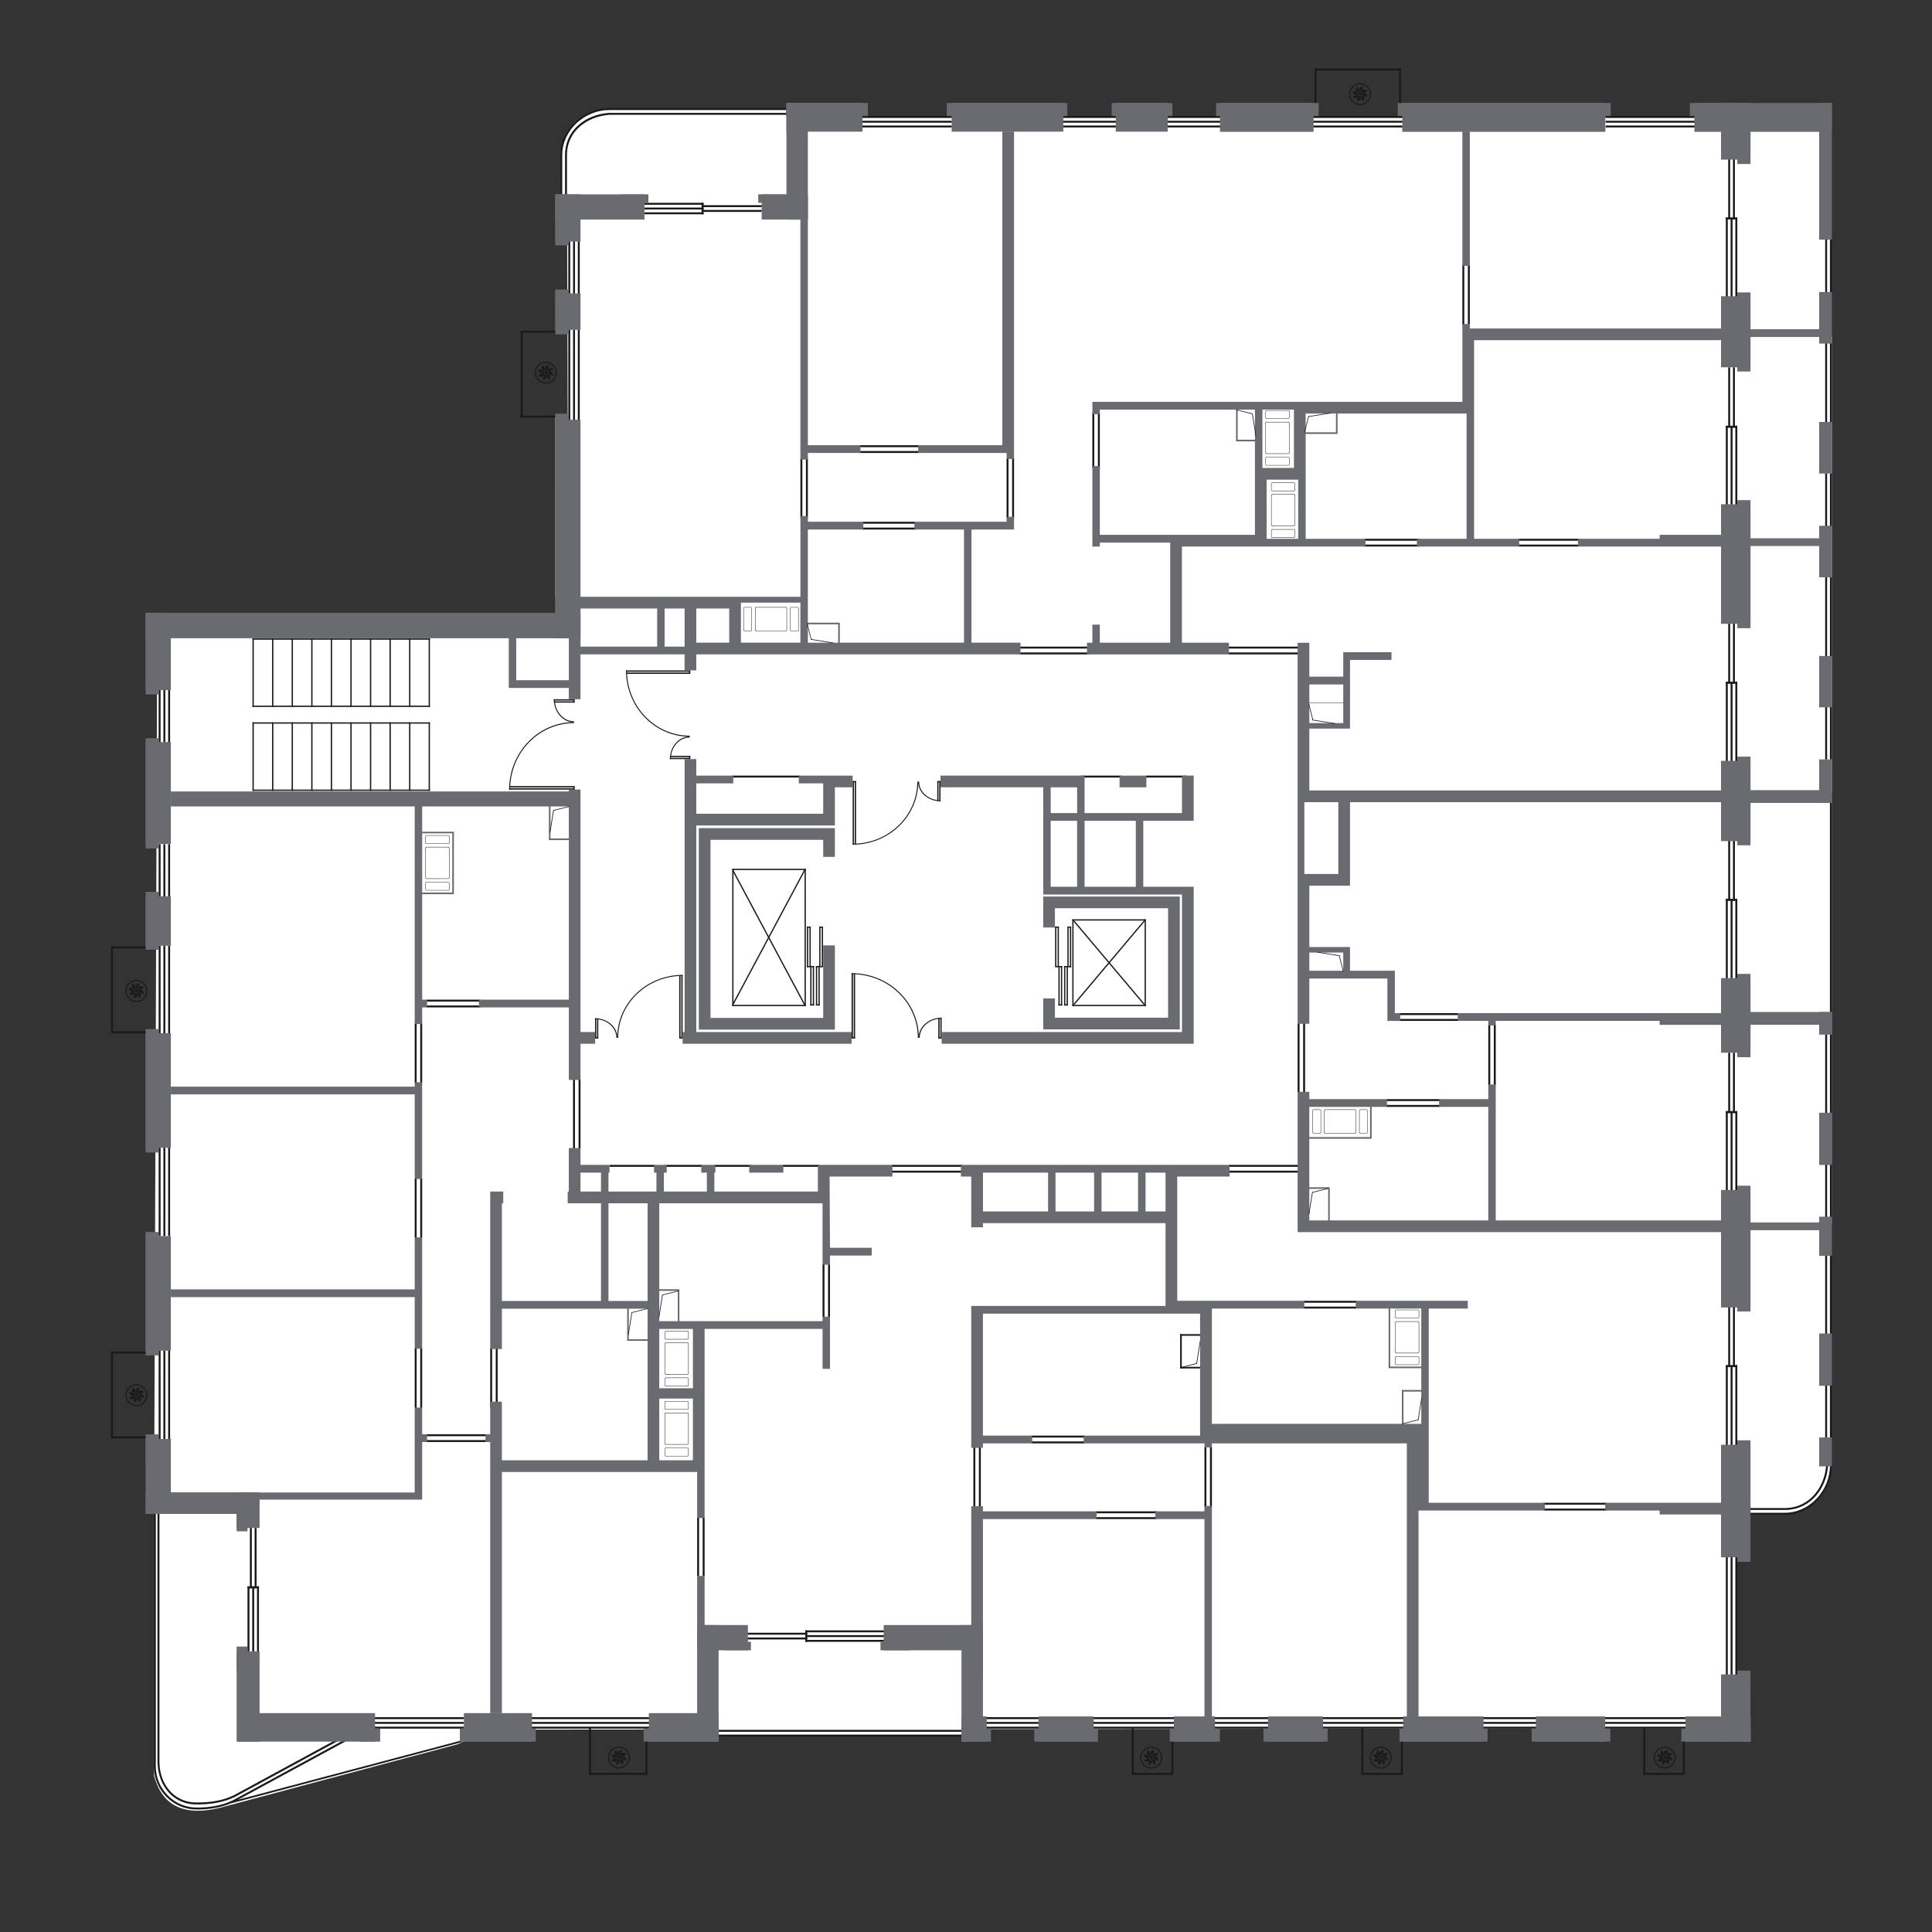 <?xml version="1.0" encoding="utf-8"?>
<!-- Generator: Adobe Illustrator 26.3.1, SVG Export Plug-In . SVG Version: 6.00 Build 0)  -->
<svg version="1.1" id="Слой_1" xmlns:xodm="http://www.corel.com/coreldraw/odm/2003"
	 xmlns="http://www.w3.org/2000/svg" xmlns:xlink="http://www.w3.org/1999/xlink" x="0px" y="0px" viewBox="0 0 1362.17 1362.17"
	 style="enable-background:new 0 0 1362.17 1362.17;" xml:space="preserve">
<rect x="0" y="0" width="1362.17" height="1362.17" fill="#333333" stroke="none"/>
<style type="text/css">
	.st0{fill-rule:evenodd;clip-rule:evenodd;fill:#FFFFFF;}
	.st1{fill:#FFFFFF;}
	.st2{fill-rule:evenodd;clip-rule:evenodd;fill:#1A1A18;}
	.st3{fill-rule:evenodd;clip-rule:evenodd;fill:#696B71;}
	.st4{opacity:0.98;fill-rule:evenodd;clip-rule:evenodd;fill:#696B71;}
	.st5{fill:#696B71;}
	.st6{fill:#1A1A18;}
	
		.st7{clip-path:url(#SVGID_00000174574979773379157100000017025724407885435325_);fill-rule:evenodd;clip-rule:evenodd;fill:#1A1A18;}
	
		.st8{clip-path:url(#SVGID_00000170260985655812131560000013215976513387903654_);fill-rule:evenodd;clip-rule:evenodd;fill:#1A1A18;}
	
		.st9{clip-path:url(#SVGID_00000083767571419318191120000014595075255820746385_);fill-rule:evenodd;clip-rule:evenodd;fill:#1A1A18;}
	
		.st10{clip-path:url(#SVGID_00000084490214573215849640000007335675770059872677_);fill-rule:evenodd;clip-rule:evenodd;fill:#1A1A18;}
	
		.st11{clip-path:url(#SVGID_00000119813160373922301460000005458009794862707591_);fill-rule:evenodd;clip-rule:evenodd;fill:#696B71;}
	
		.st12{clip-path:url(#SVGID_00000076590970547766734050000018238432900295786905_);fill-rule:evenodd;clip-rule:evenodd;fill:#696B71;}
	
		.st13{clip-path:url(#SVGID_00000155859196527023078900000013780284766637851274_);fill-rule:evenodd;clip-rule:evenodd;fill:#696B71;}
	.st14{fill:#EC008C;}
</style>
<g id="sections">
	<path id="SEK-1.2" class="st0" d="M108.64,1251.87v-183.32l2.2-622.53l289.84-1.98l-0.92-315.13
		c-5.15-53.68,17.37-48.77,112.98-46.28l774.83,0.28l-0.97,943.32c-3.8,30.27-6.08,42.86-61.71,36.09l-2.77,156.16l-877.83,1.02
		l-21.27,10.18l-162.93,43.55C135.09,1280.74,115.13,1277,108.64,1251.87L108.64,1251.87z"/>
</g>
<g id="Apartments">
	<g id="_2260972345536">
		<path id="APT-73" class="st1" d="M564.5,420.83l-172.93,0.25l-0.04-126.93h9.14V137.27h-5.64l-0.02-25.56
			c0.63-20.46,13.86-33.87,33.86-35.41l125.57,0.1v6.22l736.01,0.28l0.67,149.13l-260.32-0.28l0.06,51.62l-143.8,0.32l0.01,1.79
			h-15.52v25.4h15.62l0.27,66.75l-62.47,0.1v83.69H591.83v-21.72H564.5L564.5,420.83L564.5,420.83z"/>
		<polygon id="APT-74" class="st1" points="917.41,305.85 917.41,381.57 827.13,381.57 827.17,461.31 915.03,461.31 914.98,477.13 
			947.09,477.14 947.09,511.75 921.57,511.99 921.57,558.79 1291.55,558.79 1291.55,237.29 1039.08,237.08 1039.08,289.19 
			942.49,288.5 942.49,305.85 		"/>
		<polygon id="APT-75" class="st1" points="923.17,837.25 923.3,802.9 967.15,802.9 967.02,780.28 923.17,780.28 923.17,769.8 
			914.96,769.91 915.03,684.48 947.56,684.48 947.51,668.74 921.57,668.8 921.39,621.88 947.31,622.04 947.09,563.18 
			1291.48,563.18 1291.48,863.11 937.52,863.32 937.63,837.25 		"/>
		<path id="APT-76" class="st1" d="M979.12,964.56v-42.23h23.06v42.23H979.12z M829.55,916.89h22.46v87.78h137v-24.12h13.96v36.94
			h-3.07v201.15l224.56-0.17v-151.14h38.73c17.52-4.59,26.71-15.65,27.93-32.87l-0.07-167.36l-376.03,0.02l0.15-45.67h-85.63V916.89
			L829.55,916.89z"/>
		<polygon id="APT-77" class="st1" points="997.25,1218.78 997.25,1012.12 849.16,1012.43 849.2,964.25 832.63,964.49 
			832.65,941.21 849.22,941.22 849.23,923.71 821.97,922.33 822.02,862.39 684.89,862.39 684.67,821.53 576.5,821.53 576.72,848.43 
			464.67,848.95 464.67,909.08 478.91,909.06 478.91,931.53 488.41,931.55 488.41,1029.59 353.39,1029.59 353.39,1218.78 
			499.08,1218.78 502.79,1223.31 682.61,1223.31 684.79,1218.78 		"/>
		<path id="APT-78" class="st1" d="M296.11,586.88v42.98h23.28v-42.98H296.11z M109.01,1250.22v-184.03h2.78l0.06-499.76
			l275.35,0.24v25.45h21.86v256.2h19.75v68.96h27.82v4.9h-14.31v22.75h14.31v84.72l-111.06,0.18v189.13l-21.36,8.98l-163.57,43.71
			C135.56,1279.19,115.52,1275.44,109.01,1250.22L109.01,1250.22z"/>
	</g>
</g>
<g id="Сек_2">
	<g>
		
			<rect x="838.85" y="933.86" transform="matrix(6.123234e-17 -1 1 6.123234e-17 -101.785 1780.65)" class="st2" width="1.16" height="14.72"/>
		
			<rect x="838.85" y="956.89" transform="matrix(6.123234e-17 -1 1 6.123234e-17 -124.816 1803.682)" class="st2" width="1.16" height="14.72"/>
		<rect x="832.06" y="940.65" class="st2" width="1.16" height="24.16"/>
		<polygon class="st2" points="832.31,963.99 843.83,961.08 843.95,961.53 832.25,964.49 		"/>
		<polygon class="st2" points="846.41,945.91 843.91,961.55 843.43,961.47 846.02,945.37 		"/>
	</g>
	<g>
		<g>
			<rect x="292.39" y="950.43" class="st2" width="1.37" height="42.25"/>
			<rect x="296.28" y="950.43" class="st2" width="1.37" height="42.25"/>
		</g>
		<g>
			<rect x="292.39" y="830.92" class="st2" width="1.37" height="41.97"/>
			<rect x="296.28" y="830.92" class="st2" width="1.37" height="41.97"/>
		</g>
		<g>
			<rect x="292.39" y="721.51" class="st2" width="1.37" height="41.97"/>
			<rect x="296.28" y="721.51" class="st2" width="1.37" height="41.97"/>
		</g>
		<g>
			<rect x="345.62" y="950.43" class="st2" width="1.37" height="42.25"/>
			<rect x="349.52" y="950.43" class="st2" width="1.37" height="42.25"/>
		</g>
		<g>
			<rect x="491.52" y="1070.05" class="st2" width="1.37" height="41.3"/>
			<rect x="495.42" y="1070.05" class="st2" width="1.37" height="41.3"/>
		</g>
		<g>
			<rect x="579.94" y="891.21" class="st2" width="1.37" height="37.27"/>
			<rect x="583.83" y="891.21" class="st2" width="1.37" height="37.27"/>
		</g>
		<g>
			<rect x="686.28" y="1020.15" class="st2" width="1.37" height="42.28"/>
			<rect x="690.17" y="1020.15" class="st2" width="1.37" height="42.28"/>
		</g>
		<g>
			<rect x="300.75" y="1015.33" class="st2" width="42.25" height="1.37"/>
			<rect x="300.75" y="1011.23" class="st2" width="42.25" height="1.37"/>
		</g>
		<g>
			<rect x="727.19" y="1016.29" class="st2" width="37.5" height="1.37"/>
			<rect x="727.19" y="1012.19" class="st2" width="37.5" height="1.37"/>
		</g>
		<g>
			<rect x="772.88" y="1069.67" class="st2" width="42.75" height="1.37"/>
			<rect x="772.88" y="1065.57" class="st2" width="42.75" height="1.37"/>
		</g>
		<g>
			<rect x="919.1" y="921.24" class="st2" width="37.59" height="1.37"/>
			<rect x="919.1" y="917.14" class="st2" width="37.59" height="1.37"/>
		</g>
		<g>
			<rect x="977.51" y="779.05" class="st2" width="37.94" height="1.37"/>
			<rect x="977.51" y="774.95" class="st2" width="37.94" height="1.37"/>
		</g>
		<rect x="468.96" y="821.31" class="st2" width="26.11" height="1.37"/>
		<rect x="429.87" y="821.31" class="st2" width="31.88" height="1.37"/>
		<rect x="516.35" y="546.85" class="st2" width="47.72" height="1.37"/>
		<g>
			<rect x="300.75" y="708.91" class="st2" width="37.96" height="1.37"/>
			<rect x="300.75" y="704.81" class="st2" width="37.96" height="1.37"/>
		</g>
		<g>
			<rect x="628.5" y="825.4" class="st2" width="49.95" height="1.37"/>
			<rect x="628.5" y="821.31" class="st2" width="49.95" height="1.37"/>
		</g>
		<g>
			<rect x="718.63" y="460.01" class="st2" width="49.58" height="1.37"/>
			<rect x="718.63" y="455.91" class="st2" width="49.58" height="1.37"/>
		</g>
		<g>
			<rect x="605.78" y="318" class="st2" width="42.5" height="1.37"/>
			<rect x="605.78" y="313.9" class="st2" width="42.5" height="1.37"/>
		</g>
		<g>
			<rect x="404.02" y="761.12" class="st2" width="1.37" height="48.55"/>
			<rect x="407.92" y="761.12" class="st2" width="1.37" height="48.55"/>
		</g>
		<rect x="503.41" y="821.31" class="st2" width="26.11" height="1.37"/>
		<rect x="551.78" y="821.31" class="st2" width="26.11" height="1.37"/>
		<g>
			<rect x="849.2" y="1020.15" class="st2" width="1.37" height="42.28"/>
			<rect x="853.09" y="1020.15" class="st2" width="1.37" height="42.28"/>
		</g>
		<g>
			<rect x="914.89" y="721.57" class="st2" width="1.37" height="48.7"/>
			<rect x="918.79" y="721.57" class="st2" width="1.37" height="48.7"/>
		</g>
		<g>
			<rect x="1031.04" y="186.59" class="st2" width="1.37" height="42.7"/>
			<rect x="1034.93" y="186.59" class="st2" width="1.37" height="42.7"/>
		</g>
		<g>
			<rect x="770.17" y="291.16" class="st2" width="1.37" height="39.1"/>
			<rect x="774.07" y="291.16" class="st2" width="1.37" height="39.1"/>
		</g>
		<g>
			<rect x="709.7" y="323.2" class="st2" width="1.37" height="42.03"/>
			<rect x="713.6" y="323.2" class="st2" width="1.37" height="42.03"/>
		</g>
		<g>
			<rect x="866.18" y="825.4" class="st2" width="49.95" height="1.37"/>
			<rect x="866.18" y="821.31" class="st2" width="49.95" height="1.37"/>
		</g>
		<g>
			<rect x="1088.07" y="1063.64" class="st2" width="44.77" height="1.37"/>
			<rect x="1088.07" y="1059.54" class="st2" width="44.77" height="1.37"/>
		</g>
		<g>
			<rect x="1049.33" y="722.33" class="st2" width="1.37" height="42.67"/>
			<rect x="1053.22" y="722.33" class="st2" width="1.37" height="42.67"/>
		</g>
		<g>
			<rect x="985.25" y="718.42" class="st2" width="43" height="1.37"/>
			<rect x="985.25" y="714.32" class="st2" width="43" height="1.37"/>
		</g>
		<g>
			<rect x="1070.28" y="383.96" class="st2" width="42.73" height="1.37"/>
			<rect x="1070.28" y="379.87" class="st2" width="42.73" height="1.37"/>
		</g>
		<g>
			<rect x="961.85" y="383.96" class="st2" width="39.26" height="1.37"/>
			<rect x="961.85" y="379.87" class="st2" width="39.26" height="1.37"/>
		</g>
		<g>
			<rect x="866.18" y="460.01" class="st2" width="49.95" height="1.37"/>
			<rect x="866.18" y="455.91" class="st2" width="49.95" height="1.37"/>
		</g>
		<g>
			<rect x="564.33" y="323.2" class="st2" width="1.37" height="42.03"/>
			<rect x="568.22" y="323.2" class="st2" width="1.37" height="42.03"/>
		</g>
		<g>
			<rect x="607.8" y="371.98" class="st2" width="37.84" height="1.37"/>
			<rect x="607.8" y="367.88" class="st2" width="37.84" height="1.37"/>
		</g>
		<rect x="762.15" y="546.85" class="st2" width="28.43" height="1.37"/>
		<rect x="808.02" y="546.85" class="st2" width="28.43" height="1.37"/>
		<g>
			<g>
				<rect x="358.97" y="555.77" class="st2" width="46.14" height="0.95"/>
				<rect x="359.25" y="554.24" class="st2" width="45.86" height="0.95"/>
			</g>
			<rect x="390.47" y="493.01" class="st2" width="14.64" height="0.91"/>
			<rect x="390.56" y="494.48" class="st2" width="14.55" height="0.91"/>
			<path class="st2" d="M359.66,556.72c0-25.89,20.17-46.87,45.04-46.87v-0.71c-25.26,0-45.73,21.31-45.73,47.59H359.66z"/>
			<path class="st2" d="M391.14,493.01h-0.67c0,9,6.37,16.29,14.23,16.29v-0.77c-0.37,0-0.74-0.02-1.1-0.05
				C396.63,507.85,391.14,501.16,391.14,493.01z"/>
			<rect x="404.19" y="493.01" class="st2" width="0.92" height="2.38"/>
			<rect x="404.19" y="554.34" class="st2" width="0.92" height="2.38"/>
		</g>
		<g>
			<g>
				<rect x="441.38" y="472.68" class="st2" width="45.29" height="0.93"/>
				<rect x="441.65" y="474.18" class="st2" width="45.03" height="0.93"/>
			</g>
			<rect x="472.3" y="534.33" class="st2" width="14.37" height="0.89"/>
			<rect x="472.39" y="532.89" class="st2" width="14.29" height="0.89"/>
			<path class="st2" d="M442.05,472.68c0,25.41,19.8,46.02,44.22,46.02v0.7c-24.79,0-44.9-20.92-44.9-46.72H442.05z"/>
			<path class="st2" d="M472.96,535.22h-0.66c0-8.83,6.26-15.99,13.97-15.99v0.75c-0.36,0-0.72,0.02-1.08,0.05
				C478.35,520.66,472.96,527.22,472.96,535.22z"/>
			<rect x="485.77" y="532.89" class="st2" width="0.9" height="2.33"/>
			<rect x="485.77" y="472.68" class="st2" width="0.9" height="2.33"/>
		</g>
		<g>
			<g>
				<rect x="601.17" y="550.69" class="st2" width="0.92" height="44.87"/>
				<rect x="602.66" y="550.69" class="st2" width="0.92" height="44.6"/>
			</g>
			<rect x="662.24" y="550.69" class="st2" width="0.89" height="14.24"/>
			<rect x="660.82" y="550.69" class="st2" width="0.89" height="14.15"/>
			<path class="st2" d="M601.17,594.89c25.18,0,45.58-19.61,45.58-43.81h0.69c0,24.56-20.72,44.47-46.28,44.47V594.89z"/>
			<path class="st2" d="M663.13,564.27v0.65c-8.75,0-15.84-6.2-15.84-13.84h0.75c0,0.36,0.02,0.72,0.05,1.07
				C648.7,558.94,655.2,564.27,663.13,564.27z"/>
			<rect x="660.82" y="550.69" class="st2" width="2.31" height="0.89"/>
			<rect x="601.17" y="550.69" class="st2" width="2.31" height="0.89"/>
		</g>
		<g>
			<g>
				<rect x="600.41" y="686.14" class="st2" width="0.95" height="45.99"/>
				<rect x="601.94" y="686.41" class="st2" width="0.95" height="45.71"/>
			</g>
			<rect x="663" y="717.53" class="st2" width="0.91" height="14.59"/>
			<rect x="661.54" y="717.62" class="st2" width="0.91" height="14.5"/>
			<path class="st2" d="M600.41,686.82c25.8,0,46.72,20.1,46.72,44.9h0.71c0-25.17-21.24-45.58-47.43-45.58V686.82z"/>
			<path class="st2" d="M663.91,718.2v-0.67c-8.97,0-16.24,6.35-16.24,14.18h0.77c0-0.37,0.02-0.73,0.05-1.09
				C649.13,723.67,655.79,718.2,663.91,718.2z"/>
			<rect x="661.54" y="731.21" class="st2" width="2.37" height="0.92"/>
			<rect x="600.41" y="731.21" class="st2" width="2.37" height="0.92"/>
		</g>
		<g>
			<g>
				<rect x="480.38" y="687.39" class="st2" width="0.92" height="44.73"/>
				<rect x="478.89" y="687.66" class="st2" width="0.92" height="44.47"/>
			</g>
			<rect x="419.53" y="717.93" class="st2" width="0.88" height="14.19"/>
			<rect x="420.96" y="718.01" class="st2" width="0.88" height="14.11"/>
			<path class="st2" d="M481.3,688.05c-25.1,0-45.45,19.55-45.45,43.67h-0.69c0-24.49,20.66-44.34,46.14-44.34V688.05z"/>
			<path class="st2" d="M419.53,718.58v-0.65c8.72,0,15.8,6.18,15.8,13.8h-0.75c0-0.36-0.02-0.71-0.05-1.06
				C433.91,723.9,427.44,718.58,419.53,718.58z"/>
			<rect x="419.53" y="731.23" class="st2" width="2.3" height="0.89"/>
			<rect x="479" y="731.23" class="st2" width="2.3" height="0.89"/>
		</g>
	</g>
	<g>
		<g>
			<rect x="262.93" y="1210.7" class="st2" width="64.19" height="1.37"/>
			<rect x="262.93" y="1217.4" class="st2" width="64.19" height="1.37"/>
			<rect x="262.93" y="1214.05" class="st2" width="64.19" height="1.37"/>
		</g>
		<g>
			<rect x="111.85" y="952.16" class="st2" width="1.37" height="62.51"/>
			<rect x="118.56" y="952.16" class="st2" width="1.37" height="62.51"/>
			<rect x="115.2" y="952.16" class="st2" width="1.37" height="62.51"/>
		</g>
		<path class="st2" d="M164.42,1269.21c-7.82,3.92-17.04,5.22-25.73,5.22c-15.66-0.01-28.4-12.62-28.84-28.34l0-178.79h-1.37v177.96
			l0.01,0.83c0.43,16.49,13.8,29.72,30.22,29.72c9.02,0,18.23-1.4,26.36-5.4l80.4-43.63l-0.66-1.21L164.42,1269.21z"/>
		<g>
			<rect x="1223.52" y="1097.74" class="st2" width="1.37" height="83.3"/>
			<rect x="1216.81" y="1097.74" class="st2" width="1.37" height="83.3"/>
			<rect x="1220.17" y="1097.74" class="st2" width="1.37" height="83.3"/>
		</g>
		<g>
			<rect x="111.85" y="809.14" class="st2" width="1.37" height="62.39"/>
			<rect x="118.56" y="809.14" class="st2" width="1.37" height="62.39"/>
			<rect x="115.2" y="809.14" class="st2" width="1.37" height="62.39"/>
		</g>
		<g>
			<rect x="111.85" y="666.74" class="st2" width="1.37" height="61.92"/>
			<rect x="118.56" y="666.74" class="st2" width="1.37" height="61.92"/>
			<rect x="115.2" y="666.74" class="st2" width="1.37" height="61.92"/>
		</g>
		<g>
			<rect x="111.85" y="595.19" class="st2" width="1.37" height="37.25"/>
			<rect x="118.56" y="595.19" class="st2" width="1.37" height="37.25"/>
			<rect x="115.2" y="595.19" class="st2" width="1.37" height="37.25"/>
		</g>
		<g>
			<rect x="407.39" y="170.1" class="st2" width="1.37" height="37.25"/>
			<rect x="400.68" y="170.1" class="st2" width="1.37" height="37.25"/>
			<rect x="404.04" y="170.1" class="st2" width="1.37" height="37.25"/>
		</g>
		<g>
			<rect x="111.85" y="486.34" class="st2" width="1.37" height="37.06"/>
			<rect x="118.56" y="486.34" class="st2" width="1.37" height="37.06"/>
			<rect x="115.2" y="486.34" class="st2" width="1.37" height="37.06"/>
		</g>
		<g>
			<g>
				<rect x="181.21" y="1118.48" class="st2" width="1.37" height="46.08"/>
				<rect x="174.5" y="1118.48" class="st2" width="1.37" height="46.08"/>
				<rect x="177.85" y="1118.48" class="st2" width="1.37" height="46.08"/>
			</g>
			<rect x="174.5" y="1118.48" class="st2" width="8.08" height="1.37"/>
			<g>
				<rect x="176.18" y="1077.26" class="st2" width="1.37" height="42.59"/>
				<rect x="179.53" y="1077.26" class="st2" width="1.37" height="42.59"/>
			</g>
		</g>
		<g>
			<rect x="1286.85" y="976.79" class="st2" width="1.37" height="36.99"/>
			<rect x="1290.2" y="976.79" class="st2" width="1.37" height="36.99"/>
		</g>
		<path class="st2" d="M1261.07,1064.52c-0.69,0.02-2.39,0.09-2.57,0.09h-24.54v-1.37h25.62c15.88-0.59,26.69-14.06,27.93-29.76
			h1.39C1287.69,1049.44,1276.91,1063.17,1261.07,1064.52L1261.07,1064.52z M1261.07,1067.85c17.07-1.45,30.51-17.15,30.51-34.38
			h-1.39c0,17.33-14.19,33.11-31.69,33.11l-24.54,0v1.37h24.54L1261.07,1067.85z"/>
		<g>
			<rect x="374.47" y="1210.7" class="st2" width="83.2" height="1.37"/>
			<rect x="374.47" y="1217.4" class="st2" width="83.2" height="1.37"/>
			<rect x="374.47" y="1214.05" class="st2" width="83.2" height="1.37"/>
		</g>
		<g>
			<rect x="505.44" y="1222.99" class="st2" width="173.95" height="1.37"/>
			<rect x="505.44" y="1219.64" class="st2" width="173.95" height="1.37"/>
		</g>
		<g>
			<rect x="415.27" y="1249.98" class="st2" width="41.17" height="1.37"/>
			<rect x="455.07" y="1227.56" class="st2" width="1.37" height="23.79"/>
			<rect x="415.27" y="1218.21" class="st2" width="1.37" height="33.15"/>
		</g>
		<g>
			<rect x="695.04" y="1217.4" class="st2" width="37.86" height="1.37"/>
			<rect x="695.04" y="1210.7" class="st2" width="37.86" height="1.37"/>
			<rect x="695.04" y="1214.05" class="st2" width="37.86" height="1.37"/>
		</g>
		<g>
			<rect x="770.38" y="1217.4" class="st2" width="58.33" height="1.37"/>
			<rect x="770.38" y="1210.7" class="st2" width="58.33" height="1.37"/>
			<rect x="770.38" y="1214.05" class="st2" width="58.33" height="1.37"/>
		</g>
		<g>
			<rect x="856.1" y="1217.4" class="st2" width="38.95" height="1.37"/>
			<rect x="856.1" y="1210.7" class="st2" width="38.95" height="1.37"/>
			<rect x="856.1" y="1214.05" class="st2" width="38.95" height="1.37"/>
		</g>
		<g>
			<rect x="932.26" y="1217.4" class="st2" width="57.51" height="1.37"/>
			<rect x="932.26" y="1210.7" class="st2" width="57.51" height="1.37"/>
			<rect x="932.26" y="1214.05" class="st2" width="57.51" height="1.37"/>
		</g>
		<g>
			<rect x="1045.38" y="1217.4" class="st2" width="37.79" height="1.37"/>
			<rect x="1045.38" y="1210.7" class="st2" width="37.79" height="1.37"/>
			<rect x="1045.38" y="1214.05" class="st2" width="37.79" height="1.37"/>
		</g>
		<g>
			<rect x="1131.19" y="1217.4" class="st2" width="57.52" height="1.37"/>
			<rect x="1131.19" y="1210.7" class="st2" width="57.52" height="1.37"/>
			<rect x="1131.19" y="1214.05" class="st2" width="57.52" height="1.37"/>
		</g>
		<g>
			<rect x="1132.08" y="81.79" class="st2" width="63.08" height="1.37"/>
			<rect x="1132.08" y="88.5" class="st2" width="63.08" height="1.37"/>
			<rect x="1132.08" y="85.14" class="st2" width="63.08" height="1.37"/>
		</g>
		<g>
			<rect x="822.5" y="81.79" class="st2" width="37.82" height="1.37"/>
			<rect x="822.5" y="88.5" class="st2" width="37.82" height="1.37"/>
			<rect x="822.5" y="85.14" class="st2" width="37.82" height="1.37"/>
		</g>
		<g>
			<rect x="748.99" y="81.79" class="st2" width="37.82" height="1.37"/>
			<rect x="748.99" y="88.5" class="st2" width="37.82" height="1.37"/>
			<rect x="748.99" y="85.14" class="st2" width="37.82" height="1.37"/>
		</g>
		<g>
			<rect x="607.58" y="81.79" class="st2" width="63.55" height="1.37"/>
			<rect x="607.58" y="88.5" class="st2" width="63.55" height="1.37"/>
			<rect x="607.58" y="85.14" class="st2" width="63.55" height="1.37"/>
		</g>
		<path class="st2" d="M429.31,79.58c-15.96,1.22-29.49,11.31-30.84,27.15c-0.02,0.69-0.09,2.39-0.09,2.57v28.21h1.37v-29.29
			c0.59-15.88,14.07-26.02,29.77-27.27l125.66,0v-1.37L429.31,79.58L429.31,79.58z M429.31,76.22l125.88,0v1.37l-125.67,0.01
			c-17.33,0-33.11,14.19-33.11,31.69l0,28.21h-1.37V109.3l0.11-2.57C396.58,89.73,412.16,76.33,429.31,76.22z"/>
		<g>
			<rect x="494.67" y="142.99" class="st2" width="1.38" height="8.08"/>
			<g>
				<rect x="454.25" y="142.99" class="st2" width="41.8" height="1.37"/>
				<rect x="454.25" y="149.7" class="st2" width="41.8" height="1.37"/>
				<rect x="454.25" y="146.34" class="st2" width="41.8" height="1.37"/>
			</g>
			<g>
				<rect x="494.67" y="148.02" class="st2" width="42.43" height="1.37"/>
				<rect x="494.67" y="144.67" class="st2" width="42.43" height="1.37"/>
			</g>
		</g>
		<g>
			<rect x="797.99" y="1249.98" class="st2" width="29.26" height="1.37"/>
			<rect x="825.88" y="1227.56" class="st2" width="1.37" height="23.79"/>
			<rect x="797.99" y="1218.21" class="st2" width="1.37" height="33.15"/>
		</g>
		<g>
			<rect x="959.82" y="1249.98" class="st2" width="29.26" height="1.37"/>
			<rect x="987.71" y="1227.56" class="st2" width="1.37" height="23.79"/>
			<rect x="959.82" y="1218.21" class="st2" width="1.37" height="33.15"/>
		</g>
		<g>
			<rect x="1158.63" y="1249.98" class="st2" width="29.26" height="1.37"/>
			<rect x="1186.52" y="1227.56" class="st2" width="1.37" height="23.79"/>
			<rect x="1158.63" y="1218.21" class="st2" width="1.37" height="33.15"/>
		</g>
		<path class="st2" d="M325.09,1227.18c0.32-0.09,0.65,0.1,0.74,0.42s-0.1,0.65-0.42,0.74l-162.08,43.01
			c-0.32,0.09-0.65-0.1-0.74-0.42c-0.09-0.32,0.1-0.65,0.42-0.74L325.09,1227.18z"/>
		<g>
			<rect x="1286.85" y="884.59" class="st2" width="1.37" height="55.86"/>
			<rect x="1290.2" y="884.59" class="st2" width="1.37" height="55.86"/>
		</g>
		<g>
			<rect x="1286.85" y="820.36" class="st2" width="1.37" height="38.5"/>
			<rect x="1290.2" y="820.36" class="st2" width="1.37" height="38.5"/>
		</g>
		<g>
			<rect x="1286.85" y="729.11" class="st2" width="1.37" height="55.86"/>
			<rect x="1290.2" y="729.11" class="st2" width="1.37" height="55.86"/>
		</g>
		<g>
			<rect x="1286.85" y="498.34" class="st2" width="1.37" height="37.12"/>
			<rect x="1290.2" y="498.34" class="st2" width="1.37" height="37.12"/>
		</g>
		<g>
			<rect x="1286.85" y="407.01" class="st2" width="1.37" height="55.93"/>
			<rect x="1290.2" y="407.01" class="st2" width="1.37" height="55.93"/>
		</g>
		<g>
			<rect x="1286.85" y="333.7" class="st2" width="1.37" height="37.32"/>
			<rect x="1290.2" y="333.7" class="st2" width="1.37" height="37.32"/>
		</g>
		<g>
			<rect x="1286.85" y="241.71" class="st2" width="1.37" height="55.88"/>
			<rect x="1290.2" y="241.71" class="st2" width="1.37" height="55.88"/>
		</g>
		<path class="st2" d="M165.14,1265.62c-7.82,3.92-17.04,5.22-25.73,5.22c-15.79,0.52-26.76-11.87-27-28.34l0-175.11h-1.37v174.29
			l0.01,0.83c0.39,17.39,11.94,30.28,28.39,29.72c9.02,0,18.23-1.4,26.36-5.4l72.45-39.36l-0.66-1.21L165.14,1265.62z"/>
		<rect x="1290.2" y="566.12" class="st2" width="1.37" height="148.15"/>
		<g>
			<g>
				<rect x="925.82" y="81.79" class="st2" width="63.08" height="1.37"/>
				<rect x="925.82" y="88.5" class="st2" width="63.08" height="1.37"/>
				<rect x="925.82" y="85.14" class="st2" width="63.08" height="1.37"/>
			</g>
			<rect x="926.81" y="48.32" class="st2" width="60.97" height="1.37"/>
			<rect x="926.81" y="48.32" class="st2" width="1.37" height="25.42"/>
			<rect x="986.41" y="48.32" class="st2" width="1.37" height="25.42"/>
		</g>
		<g>
			<g>
				<rect x="407.39" y="232.41" class="st2" width="1.37" height="64.05"/>
				<rect x="400.68" y="232.41" class="st2" width="1.37" height="64.05"/>
				<rect x="404.04" y="232.41" class="st2" width="1.37" height="64.05"/>
			</g>
			<rect x="367.12" y="233.19" class="st2" width="25.96" height="1.37"/>
			<rect x="367.12" y="233.19" class="st2" width="1.37" height="61.23"/>
			<rect x="367.12" y="293.05" class="st2" width="25.96" height="1.37"/>
		</g>
		<g>
			<rect x="78.3" y="667.29" class="st2" width="25.96" height="1.37"/>
			<rect x="78.3" y="667.29" class="st2" width="1.37" height="61.23"/>
			<rect x="78.3" y="727.14" class="st2" width="25.96" height="1.37"/>
		</g>
		<g>
			<rect x="78.3" y="952.91" class="st2" width="25.96" height="1.37"/>
			<rect x="78.3" y="952.91" class="st2" width="1.37" height="61.23"/>
			<rect x="78.3" y="1012.77" class="st2" width="25.96" height="1.37"/>
		</g>
		<g>
			<rect x="1216.81" y="962.52" class="st2" width="8.08" height="1.37"/>
			<g>
				<rect x="1218.49" y="921.3" class="st2" width="1.37" height="42.59"/>
				<rect x="1221.84" y="921.3" class="st2" width="1.37" height="42.59"/>
			</g>
			<g>
				<rect x="1223.52" y="962.52" class="st2" width="1.37" height="56.59"/>
				<rect x="1216.81" y="962.52" class="st2" width="1.37" height="56.59"/>
				<rect x="1220.17" y="962.52" class="st2" width="1.37" height="56.59"/>
			</g>
		</g>
		<g>
			<rect x="1216.81" y="783.41" class="st2" width="8.08" height="1.37"/>
			<g>
				<rect x="1218.49" y="742.19" class="st2" width="1.37" height="42.59"/>
				<rect x="1221.84" y="742.19" class="st2" width="1.37" height="42.59"/>
			</g>
			<g>
				<rect x="1223.52" y="783.41" class="st2" width="1.37" height="56.59"/>
				<rect x="1216.81" y="783.41" class="st2" width="1.37" height="56.59"/>
				<rect x="1220.17" y="783.41" class="st2" width="1.37" height="56.59"/>
			</g>
		</g>
		<g>
			<rect x="1216.81" y="633.74" class="st2" width="8.08" height="1.37"/>
			<g>
				<rect x="1218.49" y="592.52" class="st2" width="1.37" height="42.59"/>
				<rect x="1221.84" y="592.52" class="st2" width="1.37" height="42.59"/>
			</g>
			<g>
				<rect x="1223.52" y="633.74" class="st2" width="1.37" height="56.59"/>
				<rect x="1216.81" y="633.74" class="st2" width="1.37" height="56.59"/>
				<rect x="1220.17" y="633.74" class="st2" width="1.37" height="56.59"/>
			</g>
		</g>
		<g>
			<rect x="1216.81" y="300.17" class="st2" width="8.08" height="1.37"/>
			<g>
				<rect x="1218.49" y="258.95" class="st2" width="1.37" height="42.59"/>
				<rect x="1221.84" y="258.95" class="st2" width="1.37" height="42.59"/>
			</g>
			<g>
				<rect x="1223.52" y="300.17" class="st2" width="1.37" height="56.59"/>
				<rect x="1216.81" y="300.17" class="st2" width="1.37" height="56.59"/>
				<rect x="1220.17" y="300.17" class="st2" width="1.37" height="56.59"/>
			</g>
		</g>
		<g>
			<rect x="1216.81" y="480.67" class="st2" width="8.08" height="1.37"/>
			<g>
				<rect x="1218.49" y="439.45" class="st2" width="1.37" height="42.59"/>
				<rect x="1221.84" y="439.45" class="st2" width="1.37" height="42.59"/>
			</g>
			<g>
				<rect x="1223.52" y="480.67" class="st2" width="1.37" height="56.59"/>
				<rect x="1216.81" y="480.67" class="st2" width="1.37" height="56.59"/>
				<rect x="1220.17" y="480.67" class="st2" width="1.37" height="56.59"/>
			</g>
		</g>
		<g>
			<rect x="1216.81" y="153.37" class="st2" width="8.08" height="1.37"/>
			<g>
				<rect x="1218.49" y="112.15" class="st2" width="1.37" height="42.59"/>
				<rect x="1221.84" y="112.15" class="st2" width="1.37" height="42.59"/>
			</g>
			<g>
				<rect x="1286.85" y="168.37" class="st2" width="1.37" height="37.62"/>
				<rect x="1290.2" y="168.37" class="st2" width="1.37" height="37.62"/>
			</g>
			<g>
				<rect x="1223.52" y="153.37" class="st2" width="1.37" height="56.59"/>
				<rect x="1216.81" y="153.37" class="st2" width="1.37" height="56.59"/>
				<rect x="1220.17" y="153.37" class="st2" width="1.37" height="56.59"/>
			</g>
		</g>
		<g>
			<rect x="567.76" y="1149.5" class="st2" width="1.37" height="8.08"/>
			<g>
				<rect x="526.54" y="1151.17" class="st2" width="42.59" height="1.37"/>
				<rect x="526.54" y="1154.53" class="st2" width="42.59" height="1.37"/>
			</g>
			<g>
				<rect x="567.76" y="1156.21" class="st2" width="55.68" height="1.37"/>
				<rect x="567.76" y="1149.5" class="st2" width="55.68" height="1.37"/>
				<rect x="567.76" y="1152.85" class="st2" width="55.68" height="1.37"/>
			</g>
		</g>
	</g>
	<g>
		<rect x="102.68" y="1014.54" class="st3" width="17.78" height="52.85"/>
		<rect x="102.68" y="1011.3" class="st3" width="9.17" height="21.42"/>
		<rect x="324.22" y="1218.78" class="st3" width="53.54" height="9.17"/>
		<rect x="166.85" y="1062.68" class="st3" width="7.65" height="16.99"/>
		<rect x="102.68" y="1052.28" class="st3" width="79.76" height="15.12"/>
		<rect x="167.31" y="1207.85" class="st3" width="97.1" height="20.09"/>
		<rect x="491.52" y="1145.76" class="st3" width="35.79" height="17.78"/>
		<rect x="166.85" y="1052.28" class="st3" width="16.17" height="25.04"/>
		<rect x="166.85" y="1164.36" class="st3" width="16.17" height="63.59"/>
		<rect x="166.85" y="1160.91" class="st3" width="7.65" height="16.99"/>
		<rect x="1224.9" y="1177.91" class="st3" width="9.28" height="16.99"/>
		<rect x="102.68" y="871.5" class="st3" width="17.78" height="80.82"/>
		<rect x="102.68" y="868.61" class="st3" width="9.17" height="87.03"/>
		<rect x="102.68" y="728.43" class="st3" width="17.78" height="80.82"/>
		<rect x="102.68" y="725.55" class="st3" width="9.17" height="87.03"/>
		<rect x="102.68" y="631.93" class="st3" width="17.78" height="34.89"/>
		<rect x="102.68" y="628.76" class="st3" width="9.17" height="40.83"/>
		<rect x="102.68" y="523.17" class="st3" width="17.78" height="71.94"/>
		<rect x="102.68" y="520.47" class="st3" width="9.17" height="77.73"/>
		<rect x="102.68" y="432.06" class="st3" width="17.78" height="54.48"/>
		<rect x="391.51" y="137.03" class="st3" width="17.78" height="33.28"/>
		<rect x="102.68" y="432.06" class="st3" width="9.17" height="57.58"/>
		<rect x="391.51" y="137.03" class="st3" width="9.17" height="35.99"/>
		<rect x="327.07" y="1207.85" class="st3" width="48.03" height="20.09"/>
		<rect x="253.32" y="1218.78" class="st3" width="14.73" height="9.17"/>
		<rect x="453.83" y="1218.78" class="st3" width="52.81" height="9.17"/>
		<rect x="457.48" y="1207.85" class="st3" width="49.16" height="20.09"/>
		<rect x="491.52" y="1145.76" class="st3" width="15.12" height="82.19"/>
		<rect x="554.48" y="72.62" class="st3" width="15.12" height="82.19"/>
		<rect x="623.05" y="1145.76" class="st3" width="69.98" height="17.78"/>
		<rect x="677.91" y="1145.76" class="st3" width="15.12" height="82.19"/>
		<rect x="677.91" y="1210.17" class="st3" width="17.78" height="17.78"/>
		<rect x="677.91" y="1218.78" class="st3" width="20.8" height="9.17"/>
		<rect x="620.8" y="1157.58" class="st3" width="21.07" height="5.96"/>
		<rect x="732.18" y="1210.17" class="st3" width="38.93" height="17.78"/>
		<rect x="729.18" y="1218.78" class="st3" width="44.95" height="9.17"/>
		<rect x="827.64" y="1210.17" class="st3" width="28.98" height="17.78"/>
		<rect x="824.71" y="1218.78" class="st3" width="35.36" height="9.17"/>
		<rect x="893.99" y="1210.17" class="st3" width="38.88" height="17.78"/>
		<rect x="890.81" y="1218.78" class="st3" width="45.23" height="9.17"/>
		<rect x="989.3" y="1210.17" class="st3" width="56.64" height="17.78"/>
		<rect x="986.74" y="1218.78" class="st3" width="62.07" height="9.17"/>
		<rect x="1082.89" y="1210.17" class="st3" width="48.82" height="17.78"/>
		<rect x="1079.93" y="1218.78" class="st3" width="55.44" height="9.17"/>
		<rect x="1188.42" y="1210.17" class="st3" width="45.9" height="17.78"/>
		<rect x="1185.47" y="1218.78" class="st3" width="48.86" height="9.17"/>
		<rect x="1213.43" y="1180.56" class="st3" width="20.75" height="47.38"/>
		<rect x="1224.9" y="1015.49" class="st3" width="9.28" height="85.67"/>
		<rect x="1213.43" y="1018.64" class="st3" width="20.75" height="79.33"/>
		<rect x="1224.9" y="836.01" class="st3" width="9.28" height="88.68"/>
		<rect x="1282.6" y="1013.51" class="st3" width="8.98" height="20.36"/>
		<rect x="1213.43" y="838.99" class="st3" width="20.75" height="82.84"/>
		<rect x="1224.9" y="686.64" class="st3" width="9.28" height="58.77"/>
		<rect x="1213.43" y="689.62" class="st3" width="20.75" height="52.61"/>
		<rect x="1224.9" y="533.46" class="st3" width="9.28" height="62.51"/>
		<rect x="1213.43" y="536.43" class="st3" width="20.75" height="56.6"/>
		<rect x="1224.9" y="352.63" class="st3" width="9.28" height="90.27"/>
		<rect x="1213.43" y="355.52" class="st3" width="20.75" height="84.31"/>
		<rect x="1224.9" y="206.16" class="st3" width="9.28" height="55.78"/>
		<rect x="1213.43" y="208.86" class="st3" width="20.75" height="50.11"/>
		<rect x="1224.9" y="72.62" class="st3" width="9.28" height="43.01"/>
		<rect x="1213.43" y="72.62" class="st3" width="20.75" height="39.92"/>
		<rect x="1282.6" y="940.19" class="st3" width="8.98" height="36.83"/>
		<rect x="1282.6" y="857.82" class="st3" width="8.98" height="27.61"/>
		<rect x="1282.6" y="784.53" class="st3" width="8.98" height="36.83"/>
		<rect x="1282.6" y="713.52" class="st3" width="8.98" height="15.94"/>
		<rect x="1232.29" y="713.52" class="st3" width="59.29" height="8.98"/>
		<rect x="1282.6" y="535.44" class="st3" width="8.98" height="30.65"/>
		<rect x="1233.94" y="557.11" class="st3" width="57.64" height="8.98"/>
		<rect x="1282.6" y="462.51" class="st3" width="8.98" height="36.21"/>
		<rect x="1282.6" y="370.7" class="st3" width="8.98" height="36.34"/>
		<rect x="1282.6" y="297.52" class="st3" width="8.98" height="36.34"/>
		<rect x="1282.6" y="205.9" class="st3" width="8.98" height="36.34"/>
		<rect x="1282.6" y="72.62" class="st3" width="8.98" height="96.35"/>
		<rect x="1194.65" y="72.62" class="st3" width="96.92" height="20.32"/>
		<rect x="1191.46" y="72.62" class="st3" width="42.86" height="9.17"/>
		<rect x="988.7" y="72.62" class="st3" width="143.15" height="20.32"/>
		<rect x="985.51" y="72.62" class="st3" width="150.12" height="9.17"/>
		<rect x="860.15" y="72.62" class="st3" width="66" height="20.32"/>
		<rect x="857.41" y="72.62" class="st3" width="72.32" height="9.17"/>
		<rect x="786.67" y="72.51" class="st3" width="36.66" height="20.32"/>
		<rect x="783.79" y="72.62" class="st3" width="42.82" height="9.17"/>
		<rect x="670.98" y="72.51" class="st3" width="78.73" height="20.32"/>
		<rect x="667.52" y="72.62" class="st3" width="84.97" height="9.17"/>
		<rect x="554.48" y="72.51" class="st3" width="53.64" height="20.32"/>
		<rect x="554.48" y="72.62" class="st3" width="57.41" height="9.17"/>
		<rect x="537.02" y="137.03" class="st3" width="32.57" height="17.78"/>
		<rect x="510.62" y="1157.58" class="st3" width="18.85" height="5.96"/>
		<rect x="534.59" y="137.03" class="st3" width="18.85" height="5.96"/>
		<rect x="438.29" y="137.03" class="st3" width="18.85" height="5.96"/>
		<rect x="391.51" y="137.03" class="st3" width="62.85" height="17.78"/>
		<rect x="391.51" y="206.87" class="st3" width="17.78" height="25.69"/>
		<rect x="391.51" y="204.08" class="st3" width="9.17" height="31.67"/>
		<rect x="391.51" y="295.96" class="st3" width="17.78" height="154.04"/>
		<rect x="391.51" y="291.7" class="st3" width="9.17" height="157.55"/>
		<rect x="102.68" y="432.06" class="st3" width="306.61" height="17.94"/>
	</g>
	<g>
		<polygon class="st3" points="120.46,1057.32 120.46,1052.28 292.38,1052.28 292.38,992.42 297.65,992.42 297.65,1011.23 
			301.08,1011.23 301.08,1016.7 297.65,1016.7 297.65,1057.32 		"/>
		<polygon class="st3" points="120.46,914.55 120.46,909.08 292.39,909.08 292.39,872.42 297.66,872.42 297.66,950.91 
			292.39,950.91 292.39,914.55 		"/>
		<rect x="491.52" y="1111.12" class="st3" width="5.27" height="34.78"/>
		<path class="st3" d="M579.94,965.09v-28.12h-83.15v133.34h-5.27v-32.48l-137.65,0v170.07h-8.25v-191.2h-3.33v-5.47h3.33v-23h8.25
			v41.35h102.71v-84.2H442.2v-22.68H429h-5.27h-69.86v28.47h-8.25V848.38v-8.25h8.25h0.95v8.25h-0.95v68.87h69.86v-68.87h-14.44
			h-8.25h-0.78v-8.25h0.78v-30.67h8.25v11.85H429h0.75v5.47H429v13.35h33.82v-13.35h-1.68v-5.47h8.94v5.47h-2v13.35h30.31v-13.35
			h-3.96v-5.47h3.96h5.27h0.72v5.47h-0.72v13.35h73v-18.82h8.25h44.31v8.25H584.9l0.3,50.2h29.42v5.47h-29.42v6.46h-5.27v-43.3
			H464.83V909H479v22.5h100.93v-3.18h5.27v36.77H579.94L579.94,965.09z M477.86,910.15h-13.03v21.36h13.03V910.15L477.86,910.15z
			 M443.34,944.25h13.24v-21.53h-13.24V944.25L443.34,944.25z M528.23,826.78h24.09v-5.47h-24.09V826.78L528.23,826.78z
			 M488.54,936.98h-23.72v41.83h23.72V936.98L488.54,936.98z M488.54,986.07h-23.72v43.52h23.72V986.07L488.54,986.07z
			 M423.73,840.13v-13.35h-14.44v13.35H423.73L423.73,840.13z M429,848.38v68.87h27.58v-68.87H429z"/>
		<polygon class="st3" points="684.79,1184.99 684.79,1061.98 693.03,1061.98 693.03,1065.57 773.15,1065.57 773.15,1071.04 
			693.03,1071.04 693.03,1184.99 		"/>
		<polygon class="st3" points="120.46,771.61 120.46,766.14 292.39,766.14 292.39,763.01 297.66,763.01 297.66,831.27 
			292.39,831.27 292.39,771.61 		"/>
		<path class="st3" d="M358.71,485.05v-35.59h5.27v30.12h37.07v-30.15h8.25v6.48h54.04v-26.89h-54.46v-8.25h155.46v-56.94h5.27v4.04
			h39.08v5.47H569.6v65.68h22.51v14.1h87.56v-79.78h-34.96v-5.47h64.99v-3.47h5.27v8.94h-30.03v79.78h34.56v8.25H490.92v11.3h-8.25
			v-11.3h-73.39v31.63h-8.25v-7.96H358.71L358.71,485.05z M590.97,440.18H569.6v12.96h21.37V440.18L590.97,440.18z M514.14,453.13
			v-24.11h-23.21v24.11H514.14L514.14,453.13z M522.38,453.13h41.94v-28.25h-41.94V453.13L522.38,453.13z M482.68,429.02H468.6
			v26.89l14.08,0.01V429.02z"/>
		<path class="st3" d="M120.46,568.59v-10.58h280.59v-1.33h8.25v170.97h10.31v8.25h-10.31v25.51h-8.25v-51.13h-63.39v-5.47h63.39
			v-112.5H387v-23.71h-89.34v17.82h22.36v44.02h-22.36v74.37h3.42v5.47h-3.42v11.69h-5.27V568.59H120.46L120.46,568.59z
			 M297.66,587.56v41.73h21.21v-41.73H297.66L297.66,587.56z M388.14,591.16h12.9v-22.57h-12.9V591.16z"/>
		<path class="st3" d="M735.54,630.7v-75.61h-72.42v-8.25h101.57v26.42h68.67v-26.42h8.25v31.89h-35.52v46.49h35.52V735.9H663.92
			v-8.25h169.44V630.7H735.54L735.54,630.7z M800.81,578.74h-36.12v46.49h36.12V578.74L800.81,578.74z M740.81,573.27h18.62v-18.17
			h-18.62V573.27L740.81,573.27z M759.42,578.74h-18.62v46.49h18.62V578.74z"/>
		<polygon class="st3" points="563.2,552.32 563.2,546.85 601.17,546.85 601.17,555.09 588.65,555.09 588.65,581.99 490.92,581.99 
			490.92,727.65 600.45,727.65 600.45,735.9 481.28,735.9 481.28,727.65 482.68,727.65 482.68,535.19 490.92,535.19 490.92,546.85 
			516.99,546.85 516.99,552.32 490.92,552.32 490.92,573.74 580.4,573.74 580.4,552.32 		"/>
		<path class="st3" d="M884.8,311.19h-13.31v-22.39h-96.04v3.2h-5.27v-8.67h260.87v-54.93h5.27v3.2h177.56v8.25h-174.58v140.03h31.8
			v5.47h-72.1v-5.47h35.03v-88.3h-90.96v14.37h-22.5v23.99v49.93h42.15v5.47h-129.4v67.8h33.13v8.25H766.39v-8.25h3.79v-12.73h5.27
			v12.73h49.62v-70.57h-49.62v2.8h-5.27v-56.73h5.27v48.46H884.8V311.19L884.8,311.19z M941.91,291.57h-21.36v13.23h21.36V291.57
			L941.91,291.57z M872.63,310.04h12.17v-21.25h-12.17V310.04L872.63,310.04z M912.31,288.79h-22.24v41.14h22.24V288.79
			L912.31,288.79z M915.29,379.87v-41.68h-22.24v41.68H915.29z"/>
		<polygon class="st3" points="1170.14,1067.79 1170.14,1065.01 1131.76,1065.01 1131.76,1059.54 1170.14,1059.54 1213.87,1059.54 
			1213.87,1067.79 		"/>
		<polygon class="st3" points="814.57,1071.04 814.57,1065.57 849.2,1065.57 849.2,1061.81 854.47,1061.81 854.47,1210.5 
			849.2,1210.5 849.2,1071.04 		"/>
		<path class="st3" d="M849.2,1020.5v-2.84h-85.17v-5.47h82.1v-85.98H693.03v85.98h34.73v5.47h-34.73v3.17h-8.25V920.74h136.99
			v-58.37H693.03v2.95h-8.25v-35.77h-7.28v-8.25H866.9v8.25h-36.87v87.59h89.61v5.47h-65.17v81.29h133.95v-23.89h13.67v-15.36
			h-23.04v-42.04h-23.18v-5.47h79.02v5.47h-27.54v136.93h81.9v5.47h-89.11v145.49h-8.25v-192.84H854.47v2.84H849.2L849.2,1020.5z
			 M802.4,854.13v-27.35h-25.74v27.35H802.4L802.4,854.13z M807.67,826.78v27.35h14.11v-27.35H807.67L807.67,826.78z M771.39,854.13
			v-27.35H744.2v27.35H771.39L771.39,854.13z M738.94,854.13v-27.35h-45.9v27.35H738.94L738.94,854.13z M980.19,963.51h21.89v-40.89
			h-21.89V963.51L980.19,963.51z M1002.08,981.16h-12.53v22.74h12.53V981.16z"/>
		<path class="st3" d="M914.89,868.71V769.8h8.25v5.15h54.75v5.47h-10.78v21.31v1.15h-43.98v34.2h14.42v23.38h111.76v-80.04h-34.67
			v-5.47h34.67v-10.31h5.27v95.83h159.27v8.25H914.89L914.89,868.71z M965.97,780.42h-42.83v21.31h42.83V780.42L965.97,780.42z
			 M936.42,838.23h-13.28v22.23h13.28V838.23z"/>
		<polygon class="st3" points="706.72,313.9 706.72,92.73 714.97,92.73 714.97,323.62 709.7,323.62 709.7,319.37 647.37,319.37 
			647.37,313.9 		"/>
		<polygon class="st3" points="1170.14,722.57 1170.14,719.79 1054.6,719.79 1054.6,723 1049.33,723 1049.33,719.79 1027.8,719.79 
			1027.8,714.32 1170.14,714.32 1213.87,714.32 1213.87,722.57 		"/>
		<polygon class="st3" points="1170.14,377.09 1170.14,379.87 1112.56,379.87 1112.56,385.34 1170.14,385.34 1213.87,385.34 
			1213.87,377.09 		"/>
		<rect x="1031.04" y="92.73" class="st3" width="5.27" height="94.75"/>
		<polygon class="st3" points="564.33,324.02 564.33,154.54 569.6,154.54 569.6,313.9 606.68,313.9 606.68,319.37 569.6,319.37 
			569.6,324.02 		"/>
		<polygon class="st3" points="492.7,583.87 588.65,583.87 588.65,604.15 580.4,604.15 580.4,592.12 500.95,592.12 500.95,717.7 
			580.4,717.7 580.4,666.57 588.65,666.57 588.65,725.95 492.7,725.95 		"/>
		<rect x="789.35" y="546.85" class="st3" width="18.91" height="8.25"/>
		<polygon class="st3" points="735.54,653.94 735.54,632.1 831.82,632.1 831.82,725.78 735.54,725.78 735.54,703.95 743.79,703.95 
			743.79,717.53 823.57,717.53 823.57,640.35 743.79,640.35 743.79,653.94 		"/>
		<rect x="1230.51" y="232.12" class="st4" width="52.4" height="5.48"/>
		<rect x="1233.26" y="379.51" class="st4" width="52.4" height="5.48"/>
		<rect x="1230.51" y="861.88" class="st4" width="52.4" height="5.48"/>
	</g>
	<path class="st5" d="M947.07,557.32h-23.93v-43.61h23.93v-0.01h4.76v-48.4h29.25v-5.47h-34.01v17.25h-23.93v-23.89h-8.25v268.64
		h8.25v-31.92h55.05v29.89h9.04v-5.47h-3.77v-29.89h-31.63l0-16.76h-4.76v0.03h-23.93v-43.26h23.93v0h4.76l0-58.88h262.03v-8.25
		H951.83H947.07z M947.07,671.6v12.84h-23.93V671.6H947.07z M943.59,565.57v50.63h-23.93v-50.63H943.59z M947.07,482.56v27.27
		h-23.93v-27.27H947.07z"/>
	<g>
		<g>
			<rect x="575.27" y="708.06" class="st2" width="2.68" height="0.89"/>
			<rect x="577.07" y="681.09" class="st2" width="0.89" height="27.86"/>
			<rect x="579.4" y="653.27" class="st2" width="0.89" height="27.86"/>
			<rect x="577.61" y="653.27" class="st2" width="0.89" height="27.86"/>
			<rect x="516.27" y="612.52" class="st2" width="0.89" height="96.86"/>
			
				<rect x="541.78" y="606.89" transform="matrix(0.882 -0.471 0.471 0.882 -247.492 333.517)" class="st2" width="0.88" height="108.11"/>
			
				<rect x="488.16" y="660.51" transform="matrix(0.471 -0.882 0.882 0.471 -296.26 827.706)" class="st2" width="108.11" height="0.88"/>
			<rect x="567.27" y="612.52" class="st2" width="0.89" height="96.86"/>
			<rect x="516.27" y="708.49" class="st2" width="51.88" height="0.89"/>
			<rect x="571.27" y="708.06" class="st2" width="2.68" height="0.89"/>
			<rect x="575.27" y="681.09" class="st2" width="0.89" height="27.86"/>
			<rect x="573.06" y="681.09" class="st2" width="0.89" height="27.86"/>
			<rect x="571.27" y="681.09" class="st2" width="0.89" height="27.86"/>
			<rect x="568.93" y="681.09" class="st2" width="5.02" height="0.89"/>
			<rect x="575.27" y="681.09" class="st2" width="5.02" height="0.89"/>
			<rect x="568.93" y="653.27" class="st2" width="0.89" height="28.7"/>
			<rect x="577.61" y="653.27" class="st2" width="2.68" height="0.89"/>
			<rect x="568.93" y="653.27" class="st2" width="2.68" height="0.89"/>
			<rect x="570.73" y="653.27" class="st2" width="0.89" height="27.86"/>
			<rect x="516.27" y="612.52" class="st2" width="51.88" height="0.89"/>
		</g>
		<g>
			<rect x="746.23" y="708.06" class="st2" width="2.68" height="0.89"/>
			<rect x="746.23" y="681.09" class="st2" width="0.89" height="27.86"/>
			<rect x="743.89" y="653.27" class="st2" width="0.89" height="27.86"/>
			<rect x="745.69" y="653.27" class="st2" width="0.89" height="27.86"/>
			<rect x="750.23" y="708.06" class="st2" width="2.68" height="0.89"/>
			<rect x="748.02" y="681.09" class="st2" width="0.89" height="27.86"/>
			<rect x="750.23" y="681.09" class="st2" width="0.89" height="27.86"/>
			<rect x="752.03" y="681.09" class="st2" width="0.89" height="27.86"/>
			<rect x="750.23" y="681.09" class="st2" width="5.02" height="0.89"/>
			<rect x="743.89" y="681.09" class="st2" width="5.02" height="0.89"/>
			<rect x="754.36" y="653.27" class="st2" width="0.89" height="28.7"/>
			<rect x="743.89" y="653.27" class="st2" width="2.68" height="0.89"/>
			<rect x="752.57" y="653.27" class="st2" width="2.68" height="0.89"/>
			<rect x="752.57" y="653.27" class="st2" width="0.89" height="27.86"/>
			<polygon class="st2" points="806.46,708.49 756.91,649.75 756.91,649.05 757.48,649.05 807.02,707.79 807.02,708.49 			"/>
			<polygon class="st2" points="806.46,649.05 756.91,707.79 756.91,708.49 757.48,708.49 807.02,649.75 807.02,649.05 			"/>
			<g>
				<rect x="807.02" y="648.16" class="st2" width="0.89" height="61.22"/>
				<rect x="756.03" y="648.16" class="st2" width="0.89" height="61.22"/>
				<rect x="756.03" y="708.49" class="st2" width="51.88" height="0.89"/>
				<rect x="756.03" y="648.16" class="st2" width="51.88" height="0.89"/>
			</g>
		</g>
		<g>
			<g>
				<rect x="178.02" y="509.29" class="st2" width="0.92" height="48.31"/>
				<rect x="191.82" y="509.29" class="st2" width="0.92" height="48.31"/>
				<rect x="205.62" y="509.29" class="st2" width="0.92" height="48.31"/>
				<rect x="219.42" y="509.29" class="st2" width="0.92" height="48.31"/>
				<rect x="233.22" y="509.29" class="st2" width="0.92" height="48.31"/>
				<rect x="247.02" y="509.29" class="st2" width="0.92" height="48.31"/>
				<rect x="260.82" y="509.29" class="st2" width="0.92" height="48.31"/>
				<rect x="274.62" y="509.29" class="st2" width="0.92" height="48.31"/>
				<rect x="288.42" y="509.29" class="st2" width="0.92" height="48.31"/>
				<rect x="302.22" y="509.29" class="st2" width="0.92" height="48.31"/>
			</g>
			<rect x="178.02" y="556.68" class="st2" width="125.11" height="0.92"/>
			<rect x="178.02" y="509.29" class="st2" width="125.11" height="0.92"/>
		</g>
		<g>
			<g>
				<rect x="178.02" y="450.11" class="st2" width="0.92" height="48.31"/>
				<rect x="191.82" y="450.11" class="st2" width="0.92" height="48.31"/>
				<rect x="205.62" y="450.11" class="st2" width="0.92" height="48.31"/>
				<rect x="219.42" y="450.11" class="st2" width="0.92" height="48.31"/>
				<rect x="233.22" y="450.11" class="st2" width="0.92" height="48.31"/>
				<rect x="247.02" y="450.11" class="st2" width="0.92" height="48.31"/>
				<rect x="260.82" y="450.11" class="st2" width="0.92" height="48.31"/>
				<rect x="274.62" y="450.11" class="st2" width="0.92" height="48.31"/>
				<rect x="288.42" y="450.11" class="st2" width="0.92" height="48.31"/>
				<rect x="302.22" y="450.11" class="st2" width="0.92" height="48.31"/>
			</g>
			<rect x="178.02" y="497.51" class="st2" width="125.11" height="0.92"/>
			<rect x="178.02" y="450.11" class="st2" width="125.11" height="0.92"/>
		</g>
	</g>
	<g>
		<path class="st2" d="M1166.07,1239.88c0.33,5.44,6.67,8.81,11.41,6.11c0.42-0.24,0.88-0.53,1.16-0.79
			c0.64-0.58,0.28-0.12,0.99-0.96c2.17-2.57,2.46-5.73,0.94-8.75c-0.43-0.85-0.71-1.09-1.25-1.68c-2.53-2.76-7.27-3.22-10.4-0.64
			C1167.01,1234.75,1165.89,1236.93,1166.07,1239.88L1166.07,1239.88z M1172.69,1239.25c-0.35-1.47,1.81-1.95,2.16-0.55
			C1175.22,1240.15,1173.03,1240.64,1172.69,1239.25L1172.69,1239.25z M1170.36,1239.79c-0.45-0.24-2.62-2.66-1.49-2.95
			c0.49-0.13,2.99,1.21,3.64,1.42c-0.11,0.36-0.14,0.41-0.17,0.81L1170.36,1239.79L1170.36,1239.79z M1175.17,1238.56
			c-0.13-0.31-0.19-0.43-0.41-0.66c0.12-0.35,0.3-0.7,0.44-1c0.13-0.28,0.29-0.7,0.42-0.92c0.69-0.13,2.74,0.12,3.08,0.47
			c0.17,0.18,0.15,0.51,0.03,0.68c-0.15,0.2-1.5,0.66-1.83,0.79C1176.33,1238.13,1175.72,1238.36,1175.17,1238.56L1175.17,1238.56z
			 M1172.67,1238l-1.66-0.75c-0.26-0.12-0.26-0.1-0.28-0.44c-0.03-0.58,0.17-2.15,0.42-2.61c0.14-0.24,0.62-0.53,0.92,0.1
			c0.32,0.68,1.17,2.78,1.3,3.32C1173,1237.69,1172.93,1237.82,1172.67,1238L1172.67,1238z M1174.52,1237.69
			c-1.1-0.29-0.78-0.05-1.04-0.73c-0.56-1.45-0.8-1.41,0.22-2.19c0.4-0.31,1.85-1.57,2.19-0.81
			C1176.14,1234.52,1174.6,1237.09,1174.52,1237.69L1174.52,1237.69z M1174.2,1240.39c0.15-0.13,0.13-0.08,0.27-0.16
			c0.35-0.21,0.23-0.4,0.84-0.1c1.27,0.64,1.48,0.46,1.52,0.98c0.05,0.6-0.21,2.49-0.52,2.78c-0.18,0.17-0.5,0.17-0.69,0.01
			C1175.45,1243.76,1174.28,1240.76,1174.2,1240.39L1174.2,1240.39z M1172.37,1239.4c0.08,0.13,0.11,0.21,0.16,0.3
			c0.35,0.61,0.36,0.15-0.43,1.94c-0.14,0.31-0.08,0.36-0.45,0.38c-0.54,0.03-3.55-0.12-2.83-1.15
			C1168.99,1240.62,1171.93,1239.48,1172.37,1239.4L1172.37,1239.4z M1175.25,1238.89c0.41-0.18,0.79-0.29,1.2-0.46
			c0.5-0.2,0.75-0.54,1.47,0.38c0.27,0.34,0.79,1.05,0.98,1.41c0.21,0.43,0.19,1.04-0.47,0.91c-0.43-0.08-3.03-1.27-3.34-1.46
			L1175.25,1238.89L1175.25,1238.89z M1173.82,1240.47c0.2,0.19,0.36,0.84,0.49,1.16c0.32,0.78,0.36,0.75,0.03,1.11
			c-0.36,0.38-1.26,1.07-1.86,1.38c-0.49,0.25-0.99,0.08-0.85-0.53c0.05-0.22,0.35-0.87,0.46-1.14c0.2-0.5,0.75-1.84,1.01-2.18
			L1173.82,1240.47L1173.82,1240.47z M1166.88,1240.17c-0.24-2.27,0.21-3.63,1.48-5.37c0.12-0.17,0.3-0.33,0.44-0.48
			c0.15-0.15,0.26-0.24,0.43-0.42c0.24-0.23,0.65-0.51,0.99-0.71c3.51-2.05,7.68-0.7,9.53,2.42c1.63,2.75,1.15,6.41-1.04,8.43
			c-0.52,0.48-0.44,0.56-1.41,1.14C1172.83,1247.86,1167.35,1244.65,1166.88,1240.17z"/>
		<path class="st2" d="M965.8,1239.88c0.33,5.44,6.67,8.81,11.41,6.11c0.42-0.24,0.88-0.53,1.16-0.79c0.64-0.58,0.28-0.12,0.99-0.96
			c2.17-2.57,2.46-5.73,0.94-8.75c-0.43-0.85-0.71-1.09-1.25-1.68c-2.53-2.76-7.27-3.22-10.4-0.64
			C966.74,1234.75,965.62,1236.93,965.8,1239.88L965.8,1239.88z M972.42,1239.25c-0.35-1.47,1.81-1.95,2.16-0.55
			C974.95,1240.15,972.76,1240.64,972.42,1239.25L972.42,1239.25z M970.09,1239.79c-0.45-0.24-2.63-2.66-1.49-2.95
			c0.49-0.13,2.99,1.21,3.64,1.42c-0.11,0.36-0.14,0.41-0.17,0.81L970.09,1239.79L970.09,1239.79z M974.9,1238.56
			c-0.13-0.31-0.19-0.43-0.41-0.66c0.12-0.35,0.3-0.7,0.44-1c0.13-0.28,0.29-0.7,0.42-0.92c0.69-0.13,2.74,0.12,3.08,0.47
			c0.17,0.18,0.15,0.51,0.03,0.68c-0.15,0.2-1.5,0.66-1.83,0.79C976.06,1238.13,975.45,1238.36,974.9,1238.56L974.9,1238.56z
			 M972.4,1238l-1.66-0.75c-0.26-0.12-0.26-0.1-0.28-0.44c-0.03-0.58,0.17-2.15,0.42-2.61c0.14-0.24,0.62-0.53,0.92,0.1
			c0.32,0.68,1.17,2.78,1.3,3.32C972.73,1237.69,972.66,1237.82,972.4,1238L972.4,1238z M974.25,1237.69
			c-1.1-0.29-0.78-0.05-1.04-0.73c-0.56-1.45-0.8-1.41,0.22-2.19c0.4-0.31,1.85-1.57,2.19-0.81
			C975.87,1234.52,974.34,1237.09,974.25,1237.69L974.25,1237.69z M973.93,1240.39c0.15-0.13,0.13-0.08,0.27-0.16
			c0.35-0.21,0.23-0.4,0.84-0.1c1.27,0.64,1.48,0.46,1.52,0.98c0.05,0.6-0.21,2.49-0.52,2.78c-0.18,0.17-0.5,0.17-0.69,0.01
			C975.18,1243.76,974.02,1240.76,973.93,1240.39L973.93,1240.39z M972.1,1239.4c0.08,0.13,0.11,0.21,0.16,0.3
			c0.35,0.61,0.36,0.15-0.43,1.94c-0.14,0.31-0.08,0.36-0.45,0.38c-0.54,0.03-3.55-0.12-2.83-1.15
			C968.72,1240.62,971.66,1239.48,972.1,1239.4L972.1,1239.4z M974.98,1238.89c0.41-0.18,0.79-0.29,1.2-0.46
			c0.5-0.2,0.75-0.54,1.47,0.38c0.27,0.34,0.79,1.05,0.98,1.41c0.21,0.43,0.19,1.04-0.47,0.91c-0.43-0.08-3.03-1.27-3.34-1.46
			L974.98,1238.89L974.98,1238.89z M973.55,1240.47c0.2,0.19,0.36,0.84,0.49,1.16c0.32,0.78,0.36,0.75,0.03,1.11
			c-0.36,0.38-1.26,1.07-1.86,1.38c-0.49,0.25-0.99,0.08-0.85-0.53c0.05-0.22,0.35-0.87,0.46-1.14c0.2-0.5,0.75-1.84,1.01-2.18
			L973.55,1240.47L973.55,1240.47z M966.61,1240.17c-0.24-2.27,0.21-3.63,1.48-5.37c0.12-0.17,0.3-0.33,0.44-0.48
			c0.15-0.15,0.26-0.24,0.43-0.42c0.24-0.23,0.65-0.51,0.99-0.71c3.51-2.05,7.68-0.7,9.53,2.42c1.63,2.75,1.15,6.41-1.04,8.43
			c-0.52,0.48-0.44,0.56-1.41,1.14C972.56,1247.86,967.08,1244.65,966.61,1240.17z"/>
		<path class="st2" d="M803.99,1239.88c0.33,5.44,6.67,8.81,11.41,6.11c0.42-0.24,0.88-0.53,1.16-0.79
			c0.64-0.58,0.28-0.12,0.99-0.96c2.17-2.57,2.46-5.73,0.94-8.75c-0.43-0.85-0.71-1.09-1.25-1.68c-2.53-2.76-7.27-3.22-10.4-0.64
			C804.93,1234.75,803.8,1236.93,803.99,1239.88L803.99,1239.88z M810.61,1239.25c-0.35-1.47,1.81-1.95,2.16-0.55
			C813.14,1240.15,810.95,1240.64,810.61,1239.25L810.61,1239.25z M808.27,1239.79c-0.45-0.24-2.63-2.66-1.49-2.95
			c0.49-0.13,2.99,1.21,3.64,1.42c-0.11,0.36-0.14,0.41-0.17,0.81L808.27,1239.79L808.27,1239.79z M813.08,1238.56
			c-0.13-0.31-0.19-0.43-0.41-0.66c0.12-0.35,0.3-0.7,0.44-1c0.13-0.28,0.29-0.7,0.42-0.92c0.69-0.13,2.74,0.12,3.08,0.47
			c0.18,0.18,0.15,0.51,0.03,0.68c-0.15,0.2-1.5,0.66-1.83,0.79C814.25,1238.13,813.64,1238.36,813.08,1238.56L813.08,1238.56z
			 M810.59,1238l-1.66-0.75c-0.26-0.12-0.26-0.1-0.28-0.44c-0.03-0.58,0.17-2.15,0.42-2.61c0.14-0.24,0.62-0.53,0.92,0.1
			c0.32,0.68,1.17,2.78,1.3,3.32C810.92,1237.69,810.85,1237.82,810.59,1238L810.59,1238z M812.44,1237.69
			c-1.1-0.29-0.78-0.05-1.04-0.73c-0.56-1.45-0.8-1.41,0.22-2.19c0.4-0.31,1.85-1.57,2.19-0.81
			C814.06,1234.52,812.52,1237.09,812.44,1237.69L812.44,1237.69z M812.12,1240.39c0.15-0.13,0.13-0.08,0.27-0.16
			c0.35-0.21,0.23-0.4,0.84-0.1c1.27,0.64,1.48,0.46,1.52,0.98c0.05,0.6-0.21,2.49-0.52,2.78c-0.18,0.17-0.5,0.17-0.69,0.01
			C813.37,1243.76,812.2,1240.76,812.12,1240.39L812.12,1240.39z M810.29,1239.4c0.08,0.13,0.11,0.21,0.16,0.3
			c0.35,0.61,0.36,0.15-0.43,1.94c-0.14,0.31-0.08,0.36-0.45,0.38c-0.54,0.03-3.55-0.12-2.83-1.15
			C806.91,1240.62,809.85,1239.48,810.29,1239.4L810.29,1239.4z M813.17,1238.89c0.41-0.18,0.79-0.29,1.2-0.46
			c0.5-0.2,0.75-0.54,1.47,0.38c0.27,0.34,0.79,1.05,0.98,1.41c0.21,0.43,0.19,1.04-0.47,0.91c-0.43-0.08-3.03-1.27-3.34-1.46
			L813.17,1238.89L813.17,1238.89z M811.74,1240.47c0.2,0.19,0.36,0.84,0.49,1.16c0.32,0.78,0.36,0.75,0.03,1.11
			c-0.36,0.38-1.26,1.07-1.86,1.38c-0.49,0.25-0.99,0.08-0.85-0.53c0.05-0.22,0.35-0.87,0.46-1.14c0.2-0.5,0.75-1.84,1.01-2.18
			L811.74,1240.47L811.74,1240.47z M804.8,1240.17c-0.24-2.27,0.21-3.63,1.48-5.37c0.12-0.17,0.3-0.33,0.44-0.48
			c0.15-0.15,0.26-0.24,0.43-0.42c0.24-0.23,0.65-0.51,0.99-0.71c3.51-2.05,7.68-0.7,9.53,2.42c1.63,2.75,1.15,6.41-1.04,8.43
			c-0.52,0.48-0.44,0.56-1.41,1.14C810.75,1247.86,805.27,1244.65,804.8,1240.17z"/>
		<path class="st2" d="M428.69,1239.88c0.33,5.44,6.67,8.81,11.41,6.11c0.42-0.24,0.88-0.53,1.16-0.79
			c0.64-0.58,0.28-0.12,0.99-0.96c2.17-2.57,2.46-5.73,0.94-8.75c-0.43-0.85-0.71-1.09-1.25-1.68c-2.53-2.76-7.27-3.22-10.4-0.64
			C429.63,1234.75,428.51,1236.93,428.69,1239.88L428.69,1239.88z M435.31,1239.25c-0.35-1.47,1.81-1.95,2.16-0.55
			C437.84,1240.15,435.65,1240.64,435.31,1239.25L435.31,1239.25z M432.98,1239.79c-0.45-0.24-2.63-2.66-1.49-2.95
			c0.49-0.13,2.99,1.21,3.64,1.42c-0.11,0.36-0.14,0.41-0.17,0.81L432.98,1239.79L432.98,1239.79z M437.79,1238.56
			c-0.13-0.31-0.19-0.43-0.41-0.66c0.12-0.35,0.3-0.7,0.44-1c0.13-0.28,0.29-0.7,0.42-0.92c0.69-0.13,2.74,0.12,3.08,0.47
			c0.18,0.18,0.15,0.51,0.03,0.68c-0.15,0.2-1.5,0.66-1.83,0.79C438.95,1238.13,438.34,1238.36,437.79,1238.56L437.79,1238.56z
			 M435.29,1238l-1.66-0.75c-0.26-0.12-0.26-0.1-0.28-0.44c-0.03-0.58,0.17-2.15,0.42-2.61c0.14-0.24,0.62-0.53,0.92,0.1
			c0.32,0.68,1.17,2.78,1.3,3.32C435.62,1237.69,435.55,1237.82,435.29,1238L435.29,1238z M437.14,1237.69
			c-1.1-0.29-0.78-0.05-1.04-0.73c-0.56-1.45-0.8-1.41,0.22-2.19c0.4-0.31,1.85-1.57,2.19-0.81
			C438.76,1234.52,437.23,1237.09,437.14,1237.69L437.14,1237.69z M436.82,1240.39c0.15-0.13,0.13-0.08,0.27-0.16
			c0.35-0.21,0.23-0.4,0.84-0.1c1.27,0.64,1.48,0.46,1.52,0.98c0.05,0.6-0.21,2.49-0.52,2.78c-0.18,0.17-0.5,0.17-0.69,0.01
			C438.07,1243.76,436.91,1240.76,436.82,1240.39L436.82,1240.39z M434.99,1239.4c0.08,0.13,0.11,0.21,0.16,0.3
			c0.35,0.61,0.36,0.15-0.43,1.94c-0.14,0.31-0.08,0.36-0.45,0.38c-0.54,0.03-3.55-0.12-2.83-1.15
			C431.61,1240.62,434.55,1239.48,434.99,1239.4L434.99,1239.4z M437.87,1238.89c0.41-0.18,0.79-0.29,1.2-0.46
			c0.5-0.2,0.75-0.54,1.47,0.38c0.27,0.34,0.79,1.05,0.98,1.41c0.21,0.43,0.19,1.04-0.47,0.91c-0.43-0.08-3.03-1.27-3.34-1.46
			L437.87,1238.89L437.87,1238.89z M436.44,1240.47c0.2,0.19,0.36,0.84,0.49,1.16c0.32,0.78,0.36,0.75,0.03,1.11
			c-0.36,0.38-1.26,1.07-1.86,1.38c-0.49,0.25-0.99,0.08-0.85-0.53c0.05-0.22,0.35-0.87,0.46-1.14c0.2-0.5,0.75-1.84,1.01-2.18
			L436.44,1240.47L436.44,1240.47z M429.5,1240.17c-0.24-2.27,0.21-3.63,1.48-5.37c0.12-0.17,0.3-0.33,0.44-0.48
			c0.15-0.15,0.26-0.24,0.43-0.42c0.24-0.23,0.65-0.51,0.99-0.71c3.51-2.05,7.68-0.7,9.53,2.42c1.63,2.75,1.15,6.41-1.04,8.43
			c-0.52,0.48-0.44,0.56-1.41,1.14C435.45,1247.86,429.97,1244.65,429.5,1240.17z"/>
		<path class="st2" d="M88.49,984.35c0.33,5.44,6.67,8.81,11.41,6.11c0.42-0.24,0.88-0.53,1.16-0.79c0.64-0.58,0.28-0.12,0.99-0.96
			c2.17-2.57,2.46-5.73,0.94-8.75c-0.43-0.85-0.71-1.09-1.25-1.68c-2.53-2.76-7.27-3.22-10.4-0.64
			C89.44,979.22,88.31,981.4,88.49,984.35L88.49,984.35z M95.12,983.72c-0.35-1.47,1.81-1.95,2.16-0.55
			C97.65,984.62,95.46,985.11,95.12,983.72L95.12,983.72z M92.78,984.26c-0.45-0.24-2.62-2.66-1.49-2.95
			c0.49-0.13,2.99,1.21,3.64,1.42c-0.11,0.36-0.14,0.41-0.17,0.81L92.78,984.26L92.78,984.26z M97.59,983.03
			c-0.13-0.31-0.19-0.43-0.41-0.66c0.12-0.35,0.3-0.7,0.44-1c0.13-0.28,0.29-0.7,0.42-0.92c0.69-0.13,2.74,0.12,3.08,0.47
			c0.18,0.18,0.15,0.51,0.03,0.68c-0.15,0.2-1.5,0.66-1.83,0.79C98.76,982.6,98.15,982.83,97.59,983.03L97.59,983.03z M95.1,982.47
			l-1.66-0.75c-0.26-0.12-0.26-0.1-0.28-0.44c-0.03-0.58,0.17-2.15,0.42-2.61c0.14-0.24,0.62-0.53,0.92,0.1
			c0.32,0.68,1.17,2.78,1.3,3.32C95.43,982.16,95.36,982.29,95.1,982.47L95.1,982.47z M96.95,982.16c-1.1-0.29-0.78-0.05-1.04-0.73
			c-0.56-1.45-0.8-1.41,0.22-2.19c0.4-0.31,1.85-1.57,2.19-0.81C98.57,978.99,97.03,981.56,96.95,982.16L96.95,982.16z
			 M96.63,984.86c0.15-0.13,0.13-0.08,0.27-0.16c0.35-0.21,0.23-0.4,0.84-0.1c1.27,0.64,1.48,0.46,1.52,0.98
			c0.05,0.6-0.21,2.49-0.52,2.78c-0.18,0.17-0.5,0.17-0.69,0.01C97.88,988.23,96.71,985.23,96.63,984.86L96.63,984.86z
			 M94.79,983.87c0.08,0.13,0.11,0.21,0.16,0.3c0.35,0.61,0.36,0.15-0.43,1.94c-0.14,0.31-0.08,0.36-0.45,0.38
			c-0.54,0.03-3.55-0.12-2.83-1.15C91.41,985.09,94.35,983.95,94.79,983.87L94.79,983.87z M97.67,983.36
			c0.41-0.18,0.79-0.29,1.2-0.46c0.5-0.2,0.75-0.54,1.47,0.38c0.27,0.34,0.79,1.04,0.98,1.41c0.21,0.43,0.19,1.04-0.47,0.91
			c-0.43-0.08-3.03-1.27-3.34-1.46L97.67,983.36L97.67,983.36z M96.25,984.94c0.2,0.19,0.36,0.84,0.49,1.16
			c0.32,0.78,0.36,0.75,0.03,1.11c-0.36,0.38-1.26,1.07-1.86,1.38c-0.49,0.25-0.99,0.08-0.85-0.53c0.05-0.22,0.35-0.87,0.46-1.14
			c0.2-0.5,0.75-1.84,1.01-2.18L96.25,984.94L96.25,984.94z M89.31,984.64c-0.24-2.27,0.21-3.63,1.48-5.37
			c0.12-0.17,0.3-0.33,0.44-0.48c0.15-0.15,0.26-0.24,0.43-0.42c0.24-0.23,0.65-0.51,0.99-0.71c3.51-2.05,7.68-0.7,9.53,2.42
			c1.63,2.75,1.15,6.41-1.04,8.43c-0.52,0.48-0.44,0.56-1.42,1.14C95.26,992.33,89.78,989.12,89.31,984.64z"/>
		<path class="st2" d="M88.49,699.42c0.33,5.44,6.67,8.81,11.41,6.11c0.42-0.24,0.88-0.53,1.16-0.79c0.64-0.58,0.28-0.12,0.99-0.96
			c2.17-2.57,2.46-5.73,0.94-8.75c-0.43-0.85-0.71-1.09-1.25-1.68c-2.53-2.76-7.27-3.22-10.4-0.64
			C89.44,694.28,88.31,696.47,88.49,699.42L88.49,699.42z M95.12,698.78c-0.35-1.47,1.81-1.95,2.16-0.55
			C97.65,699.69,95.46,700.18,95.12,698.78L95.12,698.78z M92.78,699.32c-0.45-0.24-2.62-2.66-1.49-2.95
			c0.49-0.12,2.99,1.21,3.64,1.42c-0.11,0.36-0.14,0.41-0.17,0.81L92.78,699.32L92.78,699.32z M97.59,698.1
			c-0.13-0.31-0.19-0.43-0.41-0.66c0.12-0.35,0.3-0.7,0.44-1c0.13-0.28,0.29-0.7,0.42-0.92c0.69-0.13,2.74,0.12,3.08,0.47
			c0.18,0.18,0.15,0.51,0.03,0.68c-0.15,0.2-1.5,0.66-1.83,0.79C98.76,697.66,98.15,697.89,97.59,698.1L97.59,698.1z M95.1,697.53
			l-1.66-0.75c-0.26-0.12-0.26-0.1-0.28-0.44c-0.03-0.58,0.17-2.15,0.42-2.61c0.14-0.24,0.62-0.53,0.92,0.1
			c0.32,0.68,1.17,2.78,1.3,3.32C95.43,697.23,95.36,697.35,95.1,697.53L95.1,697.53z M96.95,697.23c-1.1-0.29-0.78-0.05-1.04-0.73
			c-0.56-1.45-0.8-1.41,0.22-2.19c0.4-0.31,1.85-1.57,2.19-0.81C98.57,694.05,97.03,696.63,96.95,697.23L96.95,697.23z
			 M96.63,699.93c0.15-0.13,0.13-0.08,0.27-0.16c0.35-0.21,0.23-0.4,0.84-0.1c1.27,0.64,1.48,0.46,1.52,0.98
			c0.05,0.6-0.21,2.49-0.52,2.78c-0.18,0.17-0.5,0.17-0.69,0.01C97.88,703.3,96.71,700.29,96.63,699.93L96.63,699.93z M94.79,698.93
			c0.08,0.13,0.11,0.21,0.16,0.3c0.35,0.61,0.36,0.15-0.43,1.94c-0.14,0.31-0.08,0.36-0.45,0.38c-0.54,0.03-3.55-0.12-2.83-1.15
			C91.41,700.15,94.35,699.02,94.79,698.93L94.79,698.93z M97.67,698.42c0.41-0.18,0.79-0.29,1.2-0.46c0.5-0.2,0.75-0.54,1.47,0.38
			c0.27,0.34,0.79,1.05,0.98,1.41c0.21,0.43,0.19,1.04-0.47,0.91c-0.43-0.08-3.03-1.27-3.34-1.46L97.67,698.42L97.67,698.42z
			 M96.25,700c0.2,0.19,0.36,0.84,0.49,1.16c0.32,0.78,0.36,0.75,0.03,1.11c-0.36,0.38-1.26,1.07-1.86,1.38
			c-0.49,0.25-0.99,0.08-0.85-0.53c0.05-0.22,0.35-0.87,0.46-1.14c0.2-0.5,0.75-1.84,1.01-2.18L96.25,700L96.25,700z M89.31,699.71
			c-0.24-2.27,0.21-3.63,1.48-5.37c0.12-0.17,0.3-0.33,0.44-0.48c0.15-0.15,0.26-0.24,0.43-0.42c0.24-0.23,0.65-0.51,0.99-0.71
			c3.51-2.05,7.68-0.7,9.53,2.42c1.63,2.75,1.15,6.41-1.04,8.43c-0.52,0.48-0.44,0.56-1.42,1.14
			C95.26,707.4,89.78,704.18,89.31,699.71z"/>
		<path class="st2" d="M377.09,263.46c0.33,5.44,6.67,8.81,11.41,6.11c0.42-0.24,0.88-0.53,1.16-0.79c0.64-0.58,0.28-0.12,0.99-0.96
			c2.17-2.57,2.46-5.73,0.94-8.75c-0.43-0.85-0.71-1.09-1.25-1.68c-2.53-2.76-7.27-3.22-10.4-0.64
			C378.04,258.33,376.91,260.51,377.09,263.46L377.09,263.46z M383.72,262.83c-0.35-1.47,1.81-1.95,2.16-0.55
			C386.24,263.73,384.06,264.22,383.72,262.83L383.72,262.83z M381.38,263.36c-0.45-0.24-2.63-2.66-1.49-2.95
			c0.49-0.12,2.99,1.21,3.64,1.42c-0.11,0.36-0.14,0.41-0.17,0.81L381.38,263.36L381.38,263.36z M386.19,262.14
			c-0.13-0.31-0.19-0.43-0.41-0.66c0.12-0.35,0.3-0.7,0.44-1c0.13-0.28,0.29-0.7,0.42-0.92c0.69-0.13,2.74,0.12,3.08,0.47
			c0.18,0.18,0.15,0.51,0.03,0.68c-0.15,0.2-1.5,0.66-1.83,0.79C387.36,261.71,386.75,261.94,386.19,262.14L386.19,262.14z
			 M383.7,261.57l-1.66-0.75c-0.26-0.12-0.26-0.1-0.28-0.44c-0.03-0.58,0.17-2.15,0.42-2.61c0.14-0.24,0.62-0.53,0.92,0.1
			c0.32,0.68,1.17,2.78,1.3,3.32C384.03,261.27,383.96,261.4,383.7,261.57L383.7,261.57z M385.55,261.27
			c-1.1-0.29-0.78-0.05-1.04-0.73c-0.56-1.45-0.8-1.41,0.22-2.19c0.4-0.31,1.85-1.57,2.19-0.81
			C387.17,258.09,385.63,260.67,385.55,261.27L385.55,261.27z M385.22,263.97c0.15-0.13,0.13-0.08,0.27-0.16
			c0.35-0.21,0.23-0.4,0.84-0.1c1.27,0.64,1.48,0.46,1.52,0.98c0.05,0.6-0.21,2.49-0.52,2.78c-0.18,0.17-0.5,0.17-0.69,0.01
			C386.47,267.34,385.31,264.34,385.22,263.97L385.22,263.97z M383.39,262.97c0.08,0.13,0.11,0.21,0.16,0.3
			c0.35,0.61,0.36,0.15-0.43,1.94c-0.14,0.31-0.08,0.36-0.45,0.38c-0.54,0.03-3.55-0.12-2.83-1.15
			C380.01,264.19,382.95,263.06,383.39,262.97L383.39,262.97z M386.27,262.47c0.41-0.18,0.79-0.29,1.2-0.46
			c0.5-0.2,0.75-0.54,1.47,0.38c0.27,0.34,0.79,1.05,0.98,1.41c0.21,0.43,0.19,1.04-0.47,0.91c-0.43-0.08-3.03-1.27-3.34-1.46
			L386.27,262.47L386.27,262.47z M384.85,264.05c0.2,0.19,0.36,0.84,0.49,1.16c0.32,0.78,0.36,0.75,0.03,1.11
			c-0.36,0.38-1.26,1.07-1.86,1.38c-0.49,0.25-0.99,0.08-0.85-0.53c0.05-0.22,0.35-0.87,0.46-1.14c0.2-0.5,0.75-1.84,1.01-2.18
			L384.85,264.05L384.85,264.05z M377.91,263.75c-0.24-2.27,0.21-3.63,1.48-5.37c0.12-0.17,0.3-0.33,0.44-0.48
			c0.15-0.15,0.26-0.24,0.43-0.42c0.24-0.23,0.65-0.51,0.99-0.71c3.51-2.05,7.68-0.7,9.53,2.42c1.63,2.75,1.15,6.41-1.04,8.43
			c-0.52,0.48-0.44,0.56-1.41,1.14C383.86,271.44,378.37,268.22,377.91,263.75z"/>
		<path class="st2" d="M951.17,67.06c0.33,5.44,6.67,8.81,11.41,6.11c0.42-0.24,0.88-0.53,1.16-0.79c0.64-0.58,0.28-0.12,0.99-0.96
			c2.17-2.57,2.46-5.73,0.94-8.75c-0.43-0.85-0.71-1.09-1.25-1.68c-2.53-2.76-7.27-3.22-10.4-0.64
			C952.12,61.93,950.99,64.11,951.17,67.06L951.17,67.06z M957.8,66.43c-0.35-1.47,1.81-1.95,2.16-0.55
			C960.33,67.33,958.14,67.83,957.8,66.43L957.8,66.43z M955.46,66.97c-0.45-0.24-2.63-2.66-1.49-2.95
			c0.49-0.13,2.99,1.21,3.64,1.42c-0.11,0.36-0.14,0.41-0.17,0.81L955.46,66.97L955.46,66.97z M960.27,65.74
			c-0.13-0.31-0.19-0.43-0.41-0.66c0.12-0.35,0.3-0.7,0.44-1c0.13-0.28,0.29-0.7,0.42-0.92c0.69-0.13,2.74,0.12,3.08,0.47
			c0.18,0.18,0.15,0.51,0.03,0.68c-0.15,0.2-1.5,0.66-1.83,0.79C961.44,65.31,960.83,65.54,960.27,65.74L960.27,65.74z
			 M957.78,65.18l-1.66-0.75c-0.26-0.12-0.26-0.1-0.28-0.44c-0.03-0.58,0.17-2.15,0.42-2.61c0.14-0.24,0.62-0.53,0.92,0.1
			c0.32,0.68,1.17,2.78,1.3,3.32C958.11,64.88,958.04,65,957.78,65.18L957.78,65.18z M959.63,64.88c-1.1-0.29-0.78-0.05-1.04-0.73
			c-0.56-1.45-0.8-1.41,0.22-2.19c0.4-0.31,1.85-1.57,2.19-0.81C961.25,61.7,959.71,64.27,959.63,64.88L959.63,64.88z M959.3,67.57
			c0.15-0.13,0.13-0.08,0.27-0.16c0.35-0.21,0.23-0.4,0.84-0.1c1.27,0.64,1.48,0.46,1.52,0.98c0.05,0.6-0.21,2.49-0.52,2.78
			c-0.18,0.17-0.5,0.17-0.69,0.01C960.55,70.94,959.39,67.94,959.3,67.57L959.3,67.57z M957.47,66.58c0.08,0.13,0.11,0.21,0.16,0.3
			c0.35,0.61,0.36,0.15-0.43,1.94c-0.14,0.31-0.08,0.36-0.45,0.38c-0.54,0.03-3.55-0.12-2.83-1.15
			C954.09,67.8,957.03,66.67,957.47,66.58L957.47,66.58z M960.35,66.07c0.41-0.18,0.79-0.29,1.2-0.46c0.5-0.2,0.75-0.54,1.47,0.38
			c0.27,0.34,0.79,1.05,0.98,1.41c0.21,0.43,0.19,1.04-0.47,0.91c-0.43-0.08-3.03-1.27-3.34-1.46L960.35,66.07L960.35,66.07z
			 M958.93,67.65c0.2,0.19,0.36,0.84,0.49,1.16c0.32,0.78,0.36,0.75,0.03,1.11c-0.36,0.38-1.26,1.07-1.86,1.38
			c-0.49,0.25-0.99,0.08-0.85-0.53c0.05-0.22,0.35-0.87,0.46-1.14c0.2-0.5,0.75-1.84,1.01-2.18L958.93,67.65L958.93,67.65z
			 M951.99,67.35c-0.24-2.27,0.21-3.63,1.48-5.37c0.12-0.17,0.3-0.33,0.44-0.48c0.15-0.15,0.26-0.24,0.43-0.42
			c0.24-0.23,0.65-0.51,0.99-0.71c3.51-2.05,7.68-0.7,9.53,2.42c1.63,2.75,1.15,6.41-1.04,8.43c-0.52,0.48-0.44,0.56-1.42,1.14
			C957.94,75.04,952.45,71.83,951.99,67.35z"/>
		<g>
			<polygon class="st2" points="401.51,568.8 390.13,571.68 390.02,571.23 401.57,568.31 			"/>
			<polygon class="st2" points="387.57,586.67 390.05,571.22 390.52,571.3 387.97,587.22 			"/>
		</g>
		<g>
			<polygon class="st2" points="456.77,922.79 445.38,925.67 445.27,925.23 456.83,922.31 			"/>
			<polygon class="st2" points="442.83,940.66 445.31,925.21 445.77,925.29 443.22,941.21 			"/>
		</g>
		<g>
			<polygon class="st2" points="478.34,910.4 466.96,913.28 466.85,912.83 478.4,909.91 			"/>
			<polygon class="st2" points="464.4,928.27 466.88,912.82 467.35,912.9 464.8,928.82 			"/>
		</g>
		<g>
			<polygon class="st2" points="988.65,1003.65 1000.03,1000.78 1000.14,1001.22 988.58,1004.14 			"/>
			<polygon class="st2" points="1002.58,985.78 1000.1,1001.23 999.64,1001.16 1002.19,985.24 			"/>
		</g>
		<g>
			<polygon class="st2" points="936.57,838.1 925.19,840.98 925.08,840.53 936.64,837.61 			"/>
			<polygon class="st2" points="922.64,855.97 925.11,840.52 925.58,840.6 923.03,856.51 			"/>
		</g>
		<g>
			<path class="st2" d="M316.84,627.21v-4.73l-0.48-0.64H300.4l-0.48,0.64v4.73l0.48,0.64h15.96L316.84,627.21L316.84,627.21z
				 M316.57,622.58v4.54l-0.34,0.46h-15.66l-0.38-0.46v-4.54l0.38-0.47h15.66L316.57,622.58z"/>
			<path class="st2" d="M300.57,619.34h15.61l0.38-0.37v-21.08l-0.38-0.5h-15.61l-0.38,0.5v21.08L300.57,619.34L300.57,619.34z
				 M299.92,619.12l0.51,0.51L299.92,619.12v-21.42l0.48-0.6h15.96l0.48,0.6v21.42l-0.48,0.48l-15.93,0.03L299.92,619.12z"/>
			<path class="st2" d="M316.84,594.29v-4.73l-0.48-0.64H300.4l-0.48,0.64v4.73l0.48,0.64h15.96L316.84,594.29L316.84,594.29z
				 M316.57,589.66v4.54l-0.34,0.46h-15.66l-0.38-0.46v-4.54l0.38-0.47h15.66L316.57,589.66z"/>
		</g>
		<g>
			<path class="st2" d="M485.54,1026.12v-4.73l-0.48-0.64H469.1l-0.48,0.64v4.73l0.48,0.64h15.96L485.54,1026.12L485.54,1026.12z
				 M485.26,1021.49v4.54l-0.34,0.46h-15.66l-0.38-0.46v-4.54l0.38-0.47h15.66L485.26,1021.49z"/>
			<path class="st2" d="M469.27,1018.25h15.61l0.38-0.37V996.8l-0.38-0.5h-15.61l-0.38,0.5v21.08L469.27,1018.25L469.27,1018.25z
				 M468.62,1018.04l0.51,0.51L468.62,1018.04v-21.42l0.48-0.6h15.96l0.48,0.6v21.42l-0.48,0.48l-15.93,0.03L468.62,1018.04z"/>
			<path class="st2" d="M485.54,993.21v-4.73l-0.48-0.64H469.1l-0.48,0.64v4.73l0.48,0.64h15.96L485.54,993.21L485.54,993.21z
				 M485.26,988.58v4.54l-0.34,0.46h-15.66l-0.38-0.46v-4.54l0.38-0.47h15.66L485.26,988.58z"/>
		</g>
		<g>
			<path class="st2" d="M485.54,976.66v-4.73l-0.48-0.64H469.1l-0.48,0.64v4.73l0.48,0.64h15.96L485.54,976.66L485.54,976.66z
				 M485.26,972.03v4.54l-0.34,0.46h-15.66l-0.38-0.46v-4.54l0.38-0.47h15.66L485.26,972.03z"/>
			<path class="st2" d="M469.27,968.79h15.61l0.38-0.37v-21.08l-0.38-0.5h-15.61l-0.38,0.5v21.08L469.27,968.79L469.27,968.79z
				 M468.62,968.58l0.51,0.51L468.62,968.58v-21.42l0.48-0.6h15.96l0.48,0.6v21.42l-0.48,0.48l-15.93,0.03L468.62,968.58z"/>
			<path class="st2" d="M485.54,943.75v-4.73l-0.48-0.64H469.1l-0.48,0.64v4.73l0.48,0.64h15.96L485.54,943.75L485.54,943.75z
				 M485.26,939.12v4.54l-0.34,0.46h-15.66l-0.38-0.46v-4.54l0.38-0.47h15.66L485.26,939.12z"/>
		</g>
		<g>
			<path class="st2" d="M963.67,782.23h-4.73l-0.64,0.48v15.96l0.64,0.48h4.73l0.64-0.48v-15.96L963.67,782.23L963.67,782.23z
				 M959.05,782.51h4.54l0.46,0.34v15.66l-0.46,0.38h-4.54l-0.47-0.38v-15.66L959.05,782.51z"/>
			<path class="st2" d="M955.81,798.5v-15.61l-0.37-0.38h-21.08l-0.5,0.38v15.61l0.5,0.38h21.08L955.81,798.5L955.81,798.5z
				 M955.59,799.15l0.51-0.51L955.59,799.15h-21.42l-0.6-0.48v-15.96l0.6-0.48h21.42l0.48,0.48l0.03,15.93L955.59,799.15z"/>
			<path class="st2" d="M930.76,782.23h-4.73l-0.64,0.48v15.96l0.64,0.48h4.73l0.64-0.48v-15.96L930.76,782.23L930.76,782.23z
				 M926.13,782.51h4.54l0.46,0.34v15.66l-0.46,0.38h-4.54l-0.47-0.38v-15.66L926.13,782.51z"/>
		</g>
		<g>
			<path class="st2" d="M562.44,428.07h-4.73l-0.64,0.48v15.96l0.64,0.48h4.73l0.64-0.48v-15.96L562.44,428.07L562.44,428.07z
				 M557.81,428.35h4.54l0.46,0.34v15.66l-0.46,0.38h-4.54l-0.47-0.38v-15.66L557.81,428.35z"/>
			<path class="st2" d="M554.57,444.34v-15.61l-0.37-0.38h-21.08l-0.5,0.38v15.61l0.5,0.38h21.08L554.57,444.34L554.57,444.34z
				 M554.35,444.99l0.51-0.51L554.35,444.99h-21.42l-0.6-0.48v-15.96l0.6-0.48h21.42l0.48,0.48l0.03,15.93L554.35,444.99z"/>
			<path class="st2" d="M529.52,428.07h-4.73l-0.64,0.48v15.96l0.64,0.48h4.73l0.64-0.48v-15.96L529.52,428.07L529.52,428.07z
				 M524.89,428.35h4.54l0.46,0.34v15.66l-0.46,0.38h-4.54l-0.47-0.38v-15.66L524.89,428.35z"/>
		</g>
		<polygon class="st2" points="922.69,495.84 947.47,495.84 947.27,495.57 922.95,495.57 922.63,495.85 		"/>
		<g>
			<path class="st2" d="M913.16,378.5v-4.73l-0.48-0.64h-15.96l-0.48,0.64v4.73l0.48,0.64h15.96L913.16,378.5L913.16,378.5z
				 M912.88,373.87v4.54l-0.34,0.46h-15.66l-0.38-0.46v-4.54l0.38-0.47h15.66L912.88,373.87z"/>
			<path class="st2" d="M896.89,370.63h15.61l0.38-0.37v-21.08l-0.38-0.5h-15.61l-0.38,0.5v21.08L896.89,370.63L896.89,370.63z
				 M896.24,370.42l0.51,0.51L896.24,370.42V349l0.48-0.6h15.96l0.48,0.6v21.42l-0.48,0.48l-15.93,0.03L896.24,370.42z"/>
			<path class="st2" d="M913.16,345.59v-4.73l-0.48-0.64h-15.96l-0.48,0.64v4.73l0.48,0.64h15.96L913.16,345.59L913.16,345.59z
				 M912.88,340.96v4.54l-0.34,0.46h-15.66l-0.38-0.46v-4.54l0.38-0.47h15.66L912.88,340.96z"/>
		</g>
		<g>
			<path class="st2" d="M909.15,327.56v-4.73l-0.48-0.64H892.7l-0.48,0.64v4.73l0.48,0.64h15.96L909.15,327.56L909.15,327.56z
				 M908.87,322.94v4.54l-0.34,0.46h-15.66l-0.38-0.46v-4.54l0.38-0.47h15.66L908.87,322.94z"/>
			<path class="st2" d="M892.88,319.7h15.61l0.38-0.37v-21.08l-0.38-0.5h-15.61l-0.38,0.5v21.08L892.88,319.7L892.88,319.7z
				 M892.23,319.48l0.51,0.51L892.23,319.48v-21.42l0.48-0.6h15.96l0.48,0.6v21.42l-0.48,0.48l-15.93,0.03L892.23,319.48z"/>
			<path class="st2" d="M909.15,294.65v-4.73l-0.48-0.64h-15.96l-0.48,0.64v4.73l0.48,0.64h15.96L909.15,294.65L909.15,294.65z
				 M908.87,290.02v4.54l-0.34,0.46h-15.66l-0.38-0.46v-4.54l0.38-0.47h15.66L908.87,290.02z"/>
		</g>
		<g>
			<polygon class="st2" points="946.89,685.07 944.01,673.68 944.46,673.57 947.38,685.13 			"/>
			<polygon class="st2" points="929.02,671.13 944.47,673.61 944.39,674.07 928.48,671.52 			"/>
		</g>
		<g>
			<polygon class="st2" points="923.05,496.43 925.93,507.81 925.48,507.93 922.56,496.37 			"/>
			<polygon class="st2" points="940.92,510.37 925.47,507.89 925.55,507.42 941.47,509.97 			"/>
		</g>
		<g>
			<polygon class="st2" points="569.32,439.56 572.19,450.94 571.75,451.05 568.83,439.49 			"/>
			<polygon class="st2" points="587.19,453.49 571.74,451.02 571.81,450.55 587.73,453.1 			"/>
		</g>
		<g>
			<polygon class="st2" points="920,304.94 922.87,293.56 922.43,293.45 919.51,305.01 			"/>
			<polygon class="st2" points="937.87,291.01 922.42,293.48 922.49,293.95 938.41,291.4 			"/>
		</g>
		<g>
			<polygon class="st2" points="871.74,289.15 883.12,292.03 883.23,291.58 871.67,288.66 			"/>
			<polygon class="st2" points="885.67,307.02 883.2,291.57 882.73,291.65 885.28,307.56 			"/>
		</g>
		<g>
			<path class="st2" d="M1000.57,961.72v-4.73l-0.48-0.64h-15.96l-0.48,0.64v4.73l0.48,0.64h15.96L1000.57,961.72L1000.57,961.72z
				 M1000.3,957.09v4.54l-0.34,0.46H984.3l-0.38-0.46v-4.54l0.38-0.47h15.66L1000.3,957.09z"/>
			<path class="st2" d="M984.3,953.85h15.61l0.38-0.37V932.4l-0.38-0.5H984.3l-0.38,0.5v21.08L984.3,953.85L984.3,953.85z
				 M983.65,953.64l0.51,0.51L983.65,953.64v-21.42l0.48-0.6h15.96l0.48,0.6v21.42l-0.48,0.48l-15.93,0.03L983.65,953.64z"/>
			<path class="st2" d="M1000.57,928.81v-4.73l-0.48-0.64h-15.96l-0.48,0.64v4.73l0.48,0.64h15.96L1000.57,928.81L1000.57,928.81z
				 M1000.3,924.18v4.54l-0.34,0.46H984.3l-0.38-0.46v-4.54l0.38-0.47h15.66L1000.3,924.18z"/>
		</g>
	</g>
</g>
</svg>
